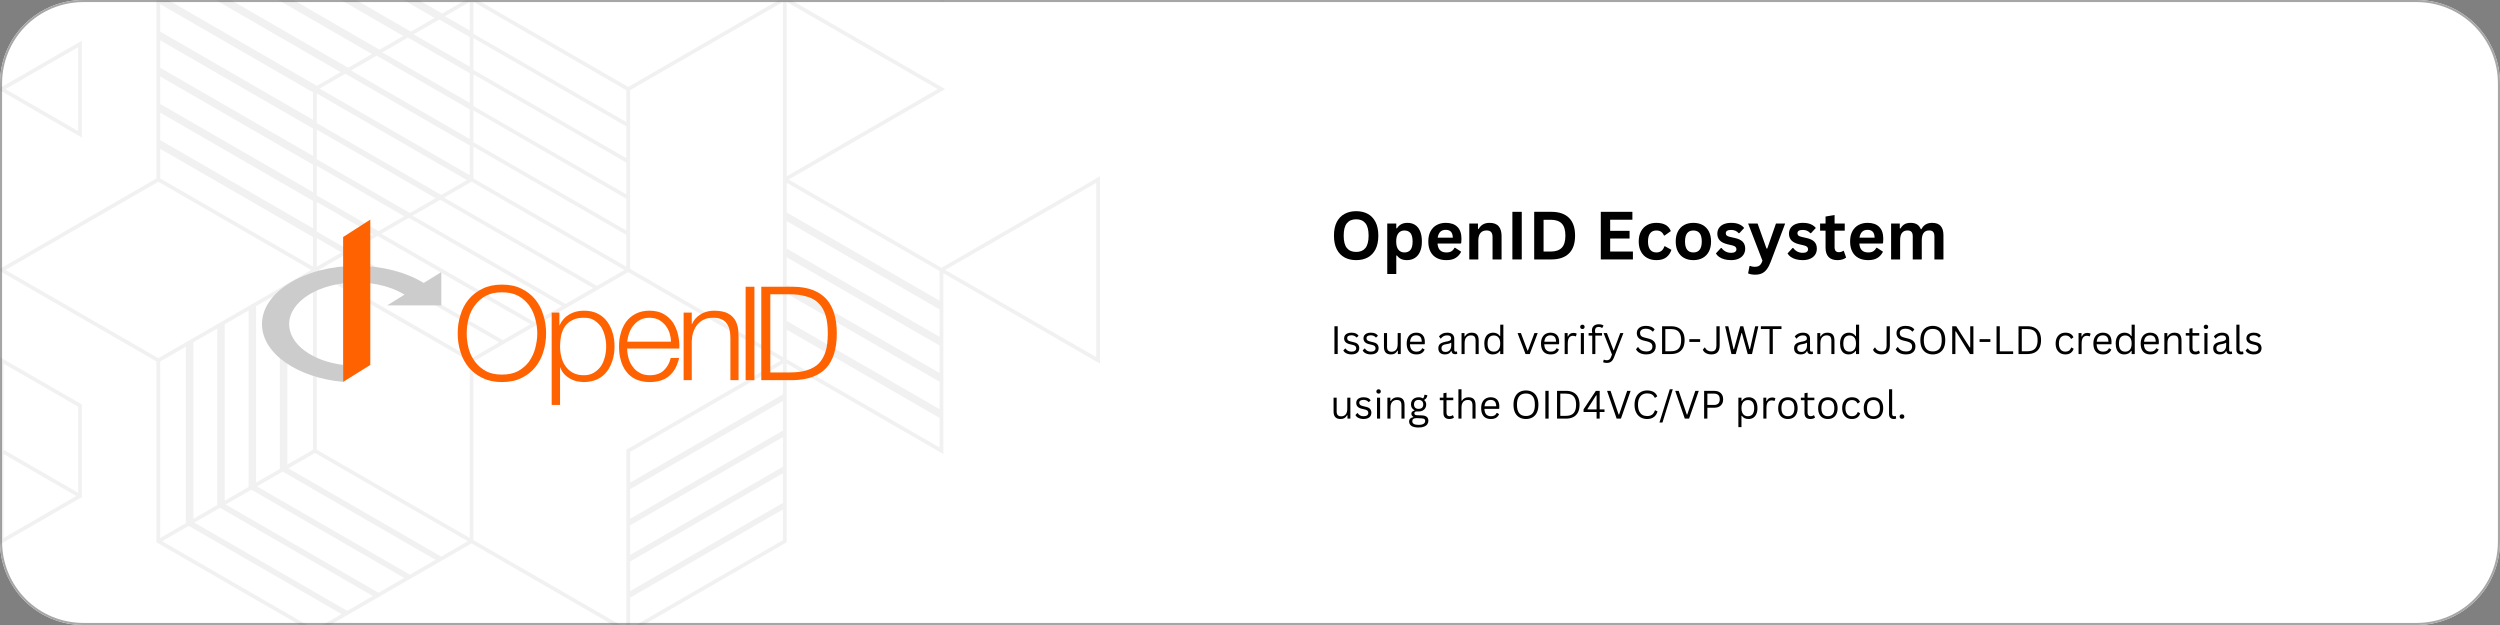 <svg xmlns="http://www.w3.org/2000/svg" xmlns:xlink="http://www.w3.org/1999/xlink" width="1200" zoomAndPan="magnify" viewBox="0 0 900 225" height="300" preserveAspectRatio="xMidYMid meet" version="1.0"><rect x="0" y="0" width="900" height="225" fill="#808080" stroke="none"/><defs><filter x="0%" y="0%" width="100%" height="100%" id="303f6c9c8b"><feColorMatrix values="0 0 0 0 1 0 0 0 0 1 0 0 0 0 1 0 0 0 1 0" color-interpolation-filters="sRGB"/></filter><g/><clipPath id="3fe30106ed"><path d="M 30 0 L 870 0 C 877.957 0 885.586 3.16 891.215 8.785 C 896.84 14.414 900 22.043 900 30 L 900 195 C 900 202.957 896.84 210.586 891.215 216.215 C 885.586 221.84 877.957 225 870 225 L 30 225 C 22.043 225 14.414 221.84 8.785 216.215 C 3.16 210.586 0 202.957 0 195 L 0 30 C 0 22.043 3.16 14.414 8.785 8.785 C 14.414 3.16 22.043 0 30 0 Z M 30 0 " clip-rule="nonzero"/></clipPath><mask id="c2991141ed"><g filter="url(#303f6c9c8b)"><rect x="-90" width="1080" fill="#000000" y="-22.5" height="270" fill-opacity="0.07"/></g></mask><clipPath id="a7b422f6d8"><path d="M 0 0 L 396 0 L 396 225 L 0 225 Z M 0 0 " clip-rule="nonzero"/></clipPath><clipPath id="2a8f682c1b"><rect x="0" width="396" y="0" height="225"/></clipPath><clipPath id="b642d8fa76"><path d="M 94.281 95 L 159 95 L 159 138 L 94.281 138 Z M 94.281 95 " clip-rule="nonzero"/></clipPath><clipPath id="bfcde762f7"><path d="M 123 79.047 L 134 79.047 L 134 138 L 123 138 Z M 123 79.047 " clip-rule="nonzero"/></clipPath><clipPath id="d674dd73a1"><path d="M 198 111 L 222 111 L 222 145.797 L 198 145.797 Z M 198 111 " clip-rule="nonzero"/></clipPath><clipPath id="02babd123d"><path d="M 274 103 L 301.281 103 L 301.281 137 L 274 137 Z M 274 103 " clip-rule="nonzero"/></clipPath></defs><g clip-path="url(#3fe30106ed)"><rect x="-90" width="1080" fill="#ffffff" y="-22.5" height="270" fill-opacity="1"/><path stroke-linecap="butt" transform="matrix(0.75, 0, 0, 0.75, 0, 0)" fill="none" stroke-linejoin="miter" d="M 40 -0 L 1160 -0 C 1170.609 -0 1180.781 4.214 1188.287 11.714 C 1195.787 19.219 1200 29.391 1200 40 L 1200 260 C 1200 270.609 1195.787 280.781 1188.287 288.286 C 1180.781 295.786 1170.609 300 1160 300 L 40 300 C 29.391 300 19.219 295.786 11.714 288.286 C 4.214 280.781 0 270.609 0 260 L 0 40 C 0 29.391 4.214 19.219 11.714 11.714 C 19.219 4.214 29.391 -0 40 -0 Z M 40 -0 " stroke="#a6a6a6" stroke-width="2" stroke-opacity="1" stroke-miterlimit="4"/></g><g mask="url(#c2991141ed)"><g transform="matrix(1, 0, 0, 1, 0, -0)"><g clip-path="url(#2a8f682c1b)"><g clip-path="url(#a7b422f6d8)"><path fill="#333333" d="M 337.562 32.082 L 283.223 0.711 L 283.223 63.453 Z M 338.242 150.453 L 283.227 118.688 L 283.227 129.344 L 338.242 161.105 Z M 283.227 115.535 L 338.242 147.297 L 338.242 137.43 L 283.227 105.668 Z M 338.242 124.41 L 283.227 92.648 L 283.227 102.52 L 338.242 134.277 Z M 338.242 111.391 L 283.227 79.629 L 283.227 89.496 L 338.242 121.258 Z M 338.242 97.578 C 319.902 87.008 301.562 76.402 283.227 65.816 L 283.227 76.477 L 338.242 108.238 Z M 310.734 -50.082 C 320.367 -44.535 329.992 -38.977 339.613 -33.414 L 339.613 0.711 L 281.18 -33.02 Z M 310.734 -17.531 L 337.566 -33.02 L 310.734 -48.508 L 283.906 -33.02 Z M 338.242 -31.84 L 312.098 -16.746 L 338.242 -1.652 Z M 112.699 59.309 L 57.684 27.547 L 57.684 37.414 L 112.699 69.176 Z M 112.699 46.289 L 57.684 14.527 L 57.684 24.395 L 112.699 56.156 Z M 112.699 33.266 L 57.684 1.504 L 57.684 11.375 L 112.699 43.137 Z M 122.613 25.969 L 67.59 -5.797 L 59.043 -0.863 L 114.066 30.902 Z M 133.891 19.457 L 78.867 -12.309 L 70.324 -7.375 L 125.344 24.391 Z M 168.406 -0.469 L 113.383 -32.23 L 104.156 -26.906 L 159.176 4.859 Z M 114.066 70.359 L 136.277 83.184 L 145.508 77.852 L 114.066 59.703 Z M 122.953 90.875 L 114.066 85.742 L 114.066 96.004 Z M 114.066 83.379 L 125 89.691 L 134.23 84.363 L 114.066 72.723 Z M 225.469 84.559 L 170.453 52.797 L 170.453 64.242 L 225.469 96.004 Z M 225.469 71.539 L 170.453 39.777 L 170.453 51.223 L 225.469 82.984 Z M 225.469 58.52 L 170.453 26.758 L 170.453 38.203 L 225.469 69.965 Z M 137.289 84.16 L 192.324 115.93 L 202.234 110.211 L 147.199 78.438 Z M 179.68 123.23 L 124.652 91.461 L 114.746 97.184 L 169.773 128.949 Z M 126.02 90.672 L 181.047 122.441 L 190.957 116.719 L 135.926 84.945 Z M 112.699 85.348 L 57.684 53.586 L 57.684 64.242 L 112.699 96.004 Z M 57.684 50.434 L 112.699 82.195 L 112.699 72.328 L 57.684 40.566 Z M 145.168 12.949 L 90.145 -18.816 L 81.598 -13.883 L 136.621 17.879 Z M 92.875 -20.395 L 147.895 11.371 L 156.449 6.438 L 101.426 -25.328 Z M 156.785 71.344 L 114.066 46.684 L 114.066 57.34 L 147.555 76.672 Z M 114.066 44.32 L 158.832 70.16 L 168.062 64.832 L 114.066 33.66 Z M 169.086 26.363 L 146.871 13.535 L 137.641 18.863 L 169.086 37.02 Z M 160.191 5.848 L 169.086 10.98 L 169.086 0.715 Z M 169.086 13.34 L 158.148 7.027 L 148.918 12.355 L 169.086 23.996 Z M 126.363 25.375 L 169.086 50.039 L 169.086 39.383 L 135.594 20.047 Z M 169.086 52.398 L 124.32 26.555 L 115.09 31.887 L 169.086 63.059 Z M 213.512 103.699 L 158.48 71.93 L 148.562 77.648 L 203.598 109.422 Z M 159.844 71.141 L 214.875 102.91 L 224.793 97.188 L 169.77 65.422 Z M 225.469 45.5 L 170.453 13.738 L 170.453 25.18 L 225.469 56.941 Z M 170.453 12.16 L 225.469 43.926 L 225.469 32.473 L 170.453 0.711 Z M 171.133 -0.469 L 226.156 31.297 L 281.18 -0.469 L 226.156 -32.23 Z M 29.488 145.617 C 29.488 156.73 29.473 167.844 29.488 178.957 L -0.066 196.02 C -0.078 173.531 -0.066 151.047 -0.066 128.559 Z M 27.445 178.562 L 1.297 163.469 L 1.297 193.656 Z M 1.297 161.895 L 28.129 177.387 L 28.125 146.402 L 1.293 130.918 Z M 29.488 14.625 L 29.488 49.543 L -0.75 32.082 Z M 28.121 16.988 L 1.977 32.082 L 28.121 47.176 Z M 169.77 -66.359 C 179.629 -60.68 189.477 -54.984 199.328 -49.293 C 189.473 -43.605 179.617 -37.93 169.77 -32.23 C 159.926 -37.93 150.066 -43.605 140.215 -49.293 Z M 169.77 -64.781 L 142.941 -49.293 L 169.77 -33.805 L 196.598 -49.293 Z M 169.086 130.133 L 114.066 98.367 L 114.066 161.895 L 169.086 193.656 Z M 225.477 226.211 L 225.477 161.895 L 281.18 129.734 L 226.152 97.973 C 207.57 108.664 189.027 119.426 170.453 130.129 L 170.453 194.449 Z M 226.84 176.102 L 226.84 186.758 L 281.855 154.992 L 281.855 144.34 Z M 281.855 130.918 L 226.84 162.684 L 226.84 173.738 L 281.855 141.973 Z M 226.84 199.777 L 281.855 168.016 L 281.855 157.359 L 226.84 189.121 Z M 226.84 212.797 L 281.855 181.035 L 281.855 170.379 L 226.84 202.141 Z M 281.855 183.398 L 226.836 215.164 L 226.836 226.211 L 281.855 194.449 Z M 103.469 103.695 L 103.473 167.223 L 112.707 161.895 L 112.703 98.367 Z M 92.191 110.207 L 92.191 173.738 L 100.746 168.797 L 100.742 105.27 Z M 80.914 116.719 L 80.914 180.246 L 89.469 175.309 L 89.465 111.781 Z M 69.637 123.227 L 69.637 186.758 L 78.188 181.82 L 78.188 118.293 Z M 57.684 193.656 L 66.914 188.332 L 66.91 124.801 L 57.684 130.129 Z M 122.957 221.078 L 67.938 189.316 L 58.363 194.84 L 113.387 226.605 Z M 69.984 188.133 L 125.004 219.898 L 134.23 214.57 L 79.211 182.805 Z M 103.816 168.602 L 158.836 200.363 L 168.406 194.84 L 113.387 163.074 Z M 145.508 208.059 L 90.488 176.293 L 81.258 181.625 L 136.277 213.387 Z M 92.535 175.113 L 147.555 206.875 L 156.789 201.547 L 101.77 169.785 Z M 83.828 243.664 L 57.684 228.574 L 57.684 258.762 Z M 86.559 243.668 L 56.316 261.125 L 56.316 226.211 Z M 281.18 259.941 L 226.836 228.57 L 226.84 291.312 Z M 124.66 298.219 L 179.684 266.449 L 169.77 260.73 L 114.746 292.492 Z M 158.492 317.746 L 213.52 285.984 L 203.605 280.262 L 148.582 312.027 Z M 214.883 286.77 L 159.859 318.535 L 169.773 324.258 L 224.797 292.492 Z M 135.941 304.73 L 190.965 272.965 L 181.047 267.238 L 126.027 299.004 Z M 192.328 273.75 L 137.305 305.516 L 147.219 311.238 L 202.242 279.473 Z M 281.859 0.711 L 226.84 32.473 L 226.84 96.793 L 281.855 128.555 C 281.855 85.938 281.859 43.328 281.859 0.711 Z M 227.52 227.395 L 283.906 259.941 C 245.867 281.914 207.828 303.891 169.773 325.832 C 150.52 314.73 131.273 303.613 112.023 292.492 C 131.27 281.375 150.531 270.285 169.77 259.156 L 225.477 291.312 C 225.477 270.137 225.488 248.961 225.477 227.785 C 206.898 217.086 188.332 206.355 169.77 195.625 L 113.387 228.18 C 94.344 217.234 75.332 206.223 56.312 195.23 L 56.312 130.125 L -0.746 97.184 L 56.312 64.242 L 56.312 -0.859 C 75.336 -11.844 94.344 -22.855 113.387 -33.805 L 169.773 -1.258 L 226.152 -33.805 C 264.23 -11.895 302.246 10.121 340.289 32.082 L 283.906 64.637 L 338.926 96.398 L 395.996 63.457 C 395.996 85.945 396.008 108.43 395.992 130.918 C 377.199 120.07 358.41 109.211 339.613 98.367 L 339.613 163.473 C 320.816 152.621 302.016 141.781 283.223 130.918 L 283.223 195.23 C 264.664 205.961 246.102 216.691 227.52 227.395 Z M 112.023 97.184 L 57 65.422 L 1.977 97.184 L 57 128.949 C 75.34 118.363 93.684 107.773 112.023 97.184 Z M 394.633 65.812 L 340.289 97.184 L 394.633 128.555 L 394.633 65.812 " fill-opacity="1" fill-rule="nonzero"/></g></g></g></g><g clip-path="url(#b642d8fa76)"><path fill="#cccccc" d="M 152.516 101.867 C 146.379 98.062 137.816 95.703 128.449 95.703 C 109.586 95.703 94.312 105.098 94.312 116.676 C 94.312 127.281 107.043 135.984 123.527 137.48 L 123.527 131.375 C 112.422 129.992 104.09 123.938 104.09 116.676 C 104.09 108.438 114.965 101.695 128.449 101.695 C 135.156 101.695 141.23 103.367 145.629 106.074 L 139.379 109.938 L 158.875 109.938 L 158.875 97.949 Z M 152.516 101.867 " fill-opacity="1" fill-rule="nonzero"/></g><g clip-path="url(#bfcde762f7)"><path fill="#ff6200" d="M 123.527 85.328 L 123.527 137.48 L 133.305 131.375 L 133.305 79.047 Z M 123.527 85.328 " fill-opacity="1" fill-rule="nonzero"/></g><path fill="#ff6200" d="M 165.777 113.387 C 166.395 111.23 167.398 109.387 168.715 107.77 C 170.102 106.152 171.727 104.848 173.73 103.926 C 175.742 102.926 178.059 102.461 180.684 102.461 C 183.387 102.461 185.703 102.926 187.715 103.926 C 189.645 104.848 191.344 106.152 192.656 107.77 C 193.965 109.387 194.973 111.23 195.59 113.387 C 196.285 115.465 196.594 117.695 196.594 120.004 C 196.594 122.309 196.285 124.543 195.59 126.695 C 194.973 128.777 193.965 130.621 192.656 132.238 C 191.344 133.855 189.645 135.16 187.715 136.082 C 185.703 137.082 183.387 137.547 180.684 137.547 C 178.059 137.547 175.742 137.082 173.73 136.082 C 171.727 135.16 170.102 133.855 168.715 132.238 C 167.398 130.621 166.395 128.777 165.777 126.695 C 165.082 124.543 164.773 122.309 164.773 120.004 C 164.773 117.695 165.082 115.465 165.777 113.387 Z M 168.715 125.465 C 169.172 127.234 169.949 128.777 171.031 130.234 C 172.031 131.621 173.348 132.699 174.965 133.621 C 176.59 134.469 178.441 134.852 180.684 134.852 C 182.922 134.852 184.855 134.469 186.477 133.621 C 188.098 132.699 189.332 131.621 190.414 130.234 C 191.418 128.777 192.191 127.234 192.656 125.465 C 193.117 123.699 193.426 121.852 193.426 120.004 C 193.426 118.156 193.117 116.387 192.656 114.617 C 192.191 112.848 191.418 111.23 190.414 109.848 C 189.332 108.461 188.098 107.309 186.477 106.465 C 184.855 105.613 182.922 105.234 180.684 105.234 C 178.441 105.234 176.59 105.613 174.965 106.465 C 173.348 107.309 172.031 108.461 171.031 109.848 C 169.949 111.23 169.172 112.848 168.715 114.617 C 168.25 116.387 168.016 118.156 168.016 120.004 C 168.016 121.852 168.25 123.699 168.715 125.465 Z M 168.715 125.465 " fill-opacity="1" fill-rule="evenodd"/><g clip-path="url(#d674dd73a1)"><path fill="#ff6200" d="M 201.383 112.543 L 201.383 117.16 L 201.457 117.16 C 202.156 115.465 203.316 114.156 204.859 113.234 C 206.402 112.309 208.18 111.848 210.188 111.848 C 212.043 111.848 213.66 112.156 215.055 112.848 C 216.441 113.539 217.602 114.465 218.531 115.695 C 219.379 116.848 220.074 118.234 220.535 119.773 C 221 121.312 221.234 123.008 221.234 124.699 C 221.234 126.469 221 128.086 220.535 129.621 C 220.074 131.16 219.379 132.543 218.531 133.699 C 217.602 134.93 216.441 135.852 215.055 136.543 C 213.66 137.16 212.043 137.547 210.188 137.547 C 209.262 137.547 208.41 137.395 207.484 137.238 C 206.633 137.008 205.785 136.621 205.09 136.238 C 204.316 135.777 203.621 135.238 203.004 134.547 C 202.465 133.93 202 133.16 201.691 132.238 L 201.617 132.238 L 201.617 145.777 L 198.602 145.777 L 198.602 112.543 Z M 217.758 121.004 C 217.449 119.695 216.984 118.617 216.367 117.617 C 215.672 116.695 214.824 115.848 213.82 115.234 C 212.812 114.617 211.656 114.391 210.191 114.391 C 208.566 114.391 207.176 114.617 206.098 115.234 C 204.938 115.773 204.086 116.539 203.391 117.465 C 202.773 118.391 202.309 119.543 202 120.773 C 201.77 122.004 201.617 123.312 201.617 124.699 C 201.617 126.004 201.77 127.234 202.082 128.465 C 202.387 129.695 202.852 130.852 203.547 131.777 C 204.238 132.777 205.09 133.547 206.172 134.16 C 207.254 134.777 208.645 135.086 210.191 135.086 C 211.656 135.086 212.812 134.777 213.82 134.16 C 214.824 133.547 215.672 132.777 216.367 131.777 C 216.984 130.852 217.449 129.695 217.758 128.465 C 218.066 127.234 218.223 126.004 218.223 124.699 C 218.223 123.465 218.066 122.234 217.758 121.004 Z M 217.758 121.004 " fill-opacity="1" fill-rule="evenodd"/></g><path fill="#ff6200" d="M 226.25 128.852 C 226.562 130.008 227.027 131.008 227.723 131.93 C 228.34 132.852 229.188 133.621 230.191 134.16 C 231.195 134.777 232.434 135.086 233.82 135.086 C 235.984 135.086 237.684 134.547 238.918 133.391 C 240.152 132.238 241.008 130.773 241.469 128.852 L 244.48 128.852 C 243.863 131.621 242.707 133.773 241.008 135.238 C 239.305 136.777 236.91 137.547 233.82 137.547 C 231.891 137.547 230.27 137.16 228.879 136.543 C 227.41 135.852 226.328 134.93 225.402 133.699 C 224.551 132.543 223.859 131.16 223.469 129.621 C 223.012 128.086 222.852 126.469 222.852 124.699 C 222.852 123.082 223.012 121.543 223.469 120.004 C 223.859 118.465 224.551 117.078 225.402 115.848 C 226.328 114.617 227.41 113.695 228.879 112.926 C 230.27 112.234 231.891 111.848 233.82 111.848 C 235.754 111.848 237.453 112.234 238.844 113 C 240.234 113.773 241.395 114.852 242.242 116.082 C 243.09 117.391 243.711 118.852 244.094 120.465 C 244.48 122.082 244.637 123.773 244.559 125.465 L 225.789 125.465 C 225.789 126.543 225.945 127.699 226.25 128.852 Z M 241.008 119.773 C 240.617 118.695 240.078 117.773 239.461 117.004 C 238.766 116.234 237.996 115.543 237.066 115.082 C 236.062 114.617 235.059 114.391 233.82 114.391 C 232.586 114.391 231.504 114.621 230.578 115.082 C 229.652 115.543 228.805 116.234 228.184 117.004 C 227.488 117.773 226.949 118.695 226.562 119.773 C 226.176 120.773 225.945 121.852 225.789 123.004 L 241.547 123.004 C 241.547 121.852 241.312 120.773 241.008 119.773 Z M 241.008 119.773 " fill-opacity="1" fill-rule="evenodd"/><path fill="#ff6200" d="M 249.039 112.543 L 249.039 116.695 L 249.117 116.695 C 249.734 115.234 250.738 114.078 252.203 113.16 C 253.598 112.309 255.215 111.848 256.996 111.848 C 258.691 111.848 260.082 112.082 261.242 112.461 C 262.398 112.926 263.324 113.539 264.023 114.391 C 264.719 115.156 265.18 116.156 265.488 117.312 C 265.801 118.465 265.875 119.773 265.875 121.238 L 265.875 136.855 L 262.941 136.855 L 262.941 121.695 C 262.941 120.621 262.863 119.695 262.629 118.773 C 262.477 117.926 262.09 117.16 261.629 116.465 C 261.164 115.773 260.547 115.309 259.695 114.926 C 258.926 114.543 257.918 114.391 256.762 114.391 C 255.527 114.391 254.445 114.543 253.52 115.004 C 252.59 115.387 251.82 116.004 251.199 116.695 C 250.504 117.465 250.039 118.312 249.656 119.387 C 249.27 120.387 249.117 121.465 249.039 122.695 L 249.039 136.855 L 246.105 136.855 L 246.105 112.543 Z M 249.039 112.543 " fill-opacity="1" fill-rule="nonzero"/><path fill="#ff6200" d="M 271.59 103.23 L 271.59 136.855 L 268.422 136.855 L 268.422 103.23 Z M 271.59 103.23 " fill-opacity="1" fill-rule="nonzero"/><g clip-path="url(#02babd123d)"><path fill="#ff6200" d="M 285.723 103.23 C 290.898 103.305 294.762 104.77 297.387 107.539 C 299.938 110.312 301.25 114.465 301.25 120.004 C 301.25 125.621 299.938 129.773 297.387 132.543 C 294.762 135.312 290.898 136.703 285.723 136.855 L 274.062 136.855 L 274.062 103.23 Z M 284.18 134.082 C 286.574 134.082 288.66 133.855 290.434 133.316 C 292.133 132.777 293.605 132.004 294.762 130.852 C 295.844 129.695 296.691 128.238 297.234 126.469 C 297.773 124.699 298.004 122.543 298.004 120.004 C 298.004 117.543 297.773 115.387 297.234 113.617 C 296.691 111.77 295.844 110.312 294.762 109.234 C 293.605 108.078 292.133 107.23 290.434 106.77 C 288.66 106.234 286.574 105.926 284.18 105.926 L 277.309 105.926 L 277.309 134.082 Z M 284.18 134.082 " fill-opacity="1" fill-rule="evenodd"/></g><g fill="#000000" fill-opacity="1"><g transform="translate(478.884, 93.398)"><g><path d="M 9.344 0.25 C 7.77 0.25 6.383 -0.066 5.188 -0.703 C 3.988 -1.348 3.047 -2.328 2.359 -3.641 C 1.68 -4.961 1.344 -6.602 1.344 -8.562 C 1.344 -10.531 1.68 -12.172 2.359 -13.484 C 3.047 -14.797 3.988 -15.77 5.188 -16.406 C 6.383 -17.051 7.77 -17.375 9.344 -17.375 C 10.914 -17.375 12.297 -17.055 13.484 -16.422 C 14.68 -15.785 15.617 -14.805 16.297 -13.484 C 16.973 -12.172 17.312 -10.531 17.312 -8.562 C 17.312 -6.602 16.973 -4.961 16.297 -3.641 C 15.617 -2.328 14.68 -1.348 13.484 -0.703 C 12.297 -0.066 10.914 0.25 9.344 0.25 Z M 9.344 -2.703 C 10.789 -2.703 11.895 -3.164 12.656 -4.094 C 13.426 -5.031 13.812 -6.52 13.812 -8.562 C 13.812 -10.613 13.426 -12.109 12.656 -13.047 C 11.895 -13.984 10.789 -14.453 9.344 -14.453 C 7.883 -14.453 6.77 -13.984 6 -13.047 C 5.227 -12.109 4.844 -10.613 4.844 -8.562 C 4.844 -6.52 5.227 -5.031 6 -4.094 C 6.77 -3.164 7.883 -2.703 9.344 -2.703 Z M 9.344 -2.703 "/></g></g><g transform="translate(497.552, 93.398)"><g><path d="M 1.859 5.234 L 1.859 -12.922 L 5.109 -12.922 L 5.109 -11.234 L 5.359 -11.188 C 5.742 -11.844 6.254 -12.336 6.891 -12.672 C 7.535 -13.004 8.285 -13.172 9.141 -13.172 C 10.18 -13.172 11.086 -12.926 11.859 -12.438 C 12.641 -11.945 13.242 -11.195 13.672 -10.188 C 14.109 -9.188 14.328 -7.941 14.328 -6.453 C 14.328 -4.984 14.098 -3.75 13.641 -2.75 C 13.191 -1.75 12.562 -1 11.75 -0.5 C 10.938 0 10 0.25 8.938 0.25 C 8.125 0.25 7.426 0.113 6.844 -0.156 C 6.258 -0.426 5.766 -0.848 5.359 -1.422 L 5.109 -1.375 L 5.109 5.234 Z M 8.031 -2.516 C 9 -2.516 9.734 -2.828 10.234 -3.453 C 10.734 -4.086 10.984 -5.086 10.984 -6.453 C 10.984 -7.828 10.734 -8.832 10.234 -9.469 C 9.734 -10.102 9 -10.422 8.031 -10.422 C 7.125 -10.422 6.406 -10.094 5.875 -9.438 C 5.344 -8.781 5.078 -7.785 5.078 -6.453 C 5.078 -5.141 5.344 -4.156 5.875 -3.5 C 6.406 -2.844 7.125 -2.516 8.031 -2.516 Z M 8.031 -2.516 "/></g></g><g transform="translate(513.032, 93.398)"><g><path d="M 12.781 -5.734 L 4.469 -5.734 C 4.562 -4.609 4.879 -3.789 5.422 -3.281 C 5.973 -2.77 6.723 -2.516 7.672 -2.516 C 8.41 -2.516 9.008 -2.648 9.469 -2.922 C 9.926 -3.203 10.297 -3.625 10.578 -4.188 L 10.828 -4.188 L 12.984 -2.797 C 12.566 -1.891 11.93 -1.156 11.078 -0.594 C 10.223 -0.031 9.086 0.25 7.672 0.25 C 6.328 0.25 5.172 -0.004 4.203 -0.516 C 3.234 -1.023 2.484 -1.781 1.953 -2.781 C 1.422 -3.789 1.156 -5.016 1.156 -6.453 C 1.156 -7.922 1.43 -9.16 1.984 -10.172 C 2.547 -11.18 3.297 -11.93 4.234 -12.422 C 5.18 -12.922 6.25 -13.172 7.438 -13.172 C 9.258 -13.172 10.656 -12.688 11.625 -11.719 C 12.602 -10.75 13.094 -9.328 13.094 -7.453 C 13.094 -6.773 13.066 -6.25 13.016 -5.875 Z M 9.984 -7.828 C 9.953 -8.816 9.723 -9.535 9.297 -9.984 C 8.867 -10.43 8.25 -10.656 7.438 -10.656 C 5.789 -10.656 4.82 -9.711 4.531 -7.828 Z M 9.984 -7.828 "/></g></g><g transform="translate(527.083, 93.398)"><g><path d="M 1.859 0 L 1.859 -12.922 L 4.984 -12.922 L 4.984 -11.031 L 5.234 -10.969 C 6.035 -12.438 7.336 -13.172 9.141 -13.172 C 10.629 -13.172 11.723 -12.766 12.422 -11.953 C 13.129 -11.141 13.484 -9.957 13.484 -8.406 L 13.484 0 L 10.234 0 L 10.234 -8 C 10.234 -8.863 10.062 -9.484 9.719 -9.859 C 9.375 -10.242 8.82 -10.438 8.062 -10.438 C 7.133 -10.438 6.41 -10.133 5.891 -9.531 C 5.367 -8.926 5.109 -7.977 5.109 -6.688 L 5.109 0 Z M 1.859 0 "/></g></g><g transform="translate(542.224, 93.398)"><g><path d="M 5.609 0 L 2.234 0 L 2.234 -17.141 L 5.609 -17.141 Z M 5.609 0 "/></g></g><g transform="translate(550.075, 93.398)"><g><path d="M 8.391 -17.141 C 11.172 -17.141 13.289 -16.422 14.75 -14.984 C 16.219 -13.547 16.953 -11.406 16.953 -8.562 C 16.953 -5.738 16.219 -3.602 14.75 -2.156 C 13.289 -0.719 11.172 0 8.391 0 L 2.234 0 L 2.234 -17.141 Z M 8.188 -2.844 C 9.957 -2.844 11.281 -3.297 12.156 -4.203 C 13.031 -5.109 13.469 -6.562 13.469 -8.562 C 13.469 -10.57 13.031 -12.023 12.156 -12.922 C 11.281 -13.828 9.957 -14.281 8.188 -14.281 L 5.609 -14.281 L 5.609 -2.844 Z M 8.188 -2.844 "/></g></g><g transform="translate(568.392, 93.398)"><g/></g><g transform="translate(574.052, 93.398)"><g><path d="M 5.609 -7.531 L 5.609 -2.844 L 13.797 -2.844 L 13.797 0 L 2.234 0 L 2.234 -17.141 L 13.609 -17.141 L 13.609 -14.297 L 5.609 -14.297 L 5.609 -10.297 L 12.594 -10.297 L 12.594 -7.531 Z M 5.609 -7.531 "/></g></g><g transform="translate(588.782, 93.398)"><g><path d="M 7.531 0.25 C 6.281 0.25 5.176 -0.008 4.219 -0.531 C 3.258 -1.051 2.508 -1.816 1.969 -2.828 C 1.426 -3.836 1.156 -5.047 1.156 -6.453 C 1.156 -7.879 1.426 -9.094 1.969 -10.094 C 2.508 -11.102 3.254 -11.867 4.203 -12.391 C 5.16 -12.91 6.254 -13.172 7.484 -13.172 C 10.203 -13.172 11.945 -12.18 12.719 -10.203 L 10.484 -8.609 L 10.25 -8.609 C 9.977 -9.223 9.629 -9.676 9.203 -9.969 C 8.773 -10.27 8.203 -10.422 7.484 -10.422 C 6.547 -10.422 5.812 -10.094 5.281 -9.438 C 4.758 -8.789 4.5 -7.797 4.5 -6.453 C 4.5 -5.129 4.766 -4.141 5.297 -3.484 C 5.828 -2.836 6.57 -2.516 7.531 -2.516 C 8.238 -2.516 8.836 -2.703 9.328 -3.078 C 9.816 -3.453 10.164 -4 10.375 -4.719 L 10.625 -4.734 L 12.922 -3.469 C 12.598 -2.375 11.992 -1.477 11.109 -0.781 C 10.223 -0.094 9.031 0.25 7.531 0.25 Z M 7.531 0.25 "/></g></g><g transform="translate(602.106, 93.398)"><g><path d="M 7.516 0.25 C 6.242 0.25 5.129 -0.008 4.172 -0.531 C 3.223 -1.051 2.484 -1.812 1.953 -2.812 C 1.422 -3.82 1.156 -5.035 1.156 -6.453 C 1.156 -7.879 1.422 -9.094 1.953 -10.094 C 2.484 -11.102 3.223 -11.867 4.172 -12.391 C 5.129 -12.91 6.242 -13.172 7.516 -13.172 C 8.773 -13.172 9.883 -12.91 10.844 -12.391 C 11.801 -11.867 12.547 -11.102 13.078 -10.094 C 13.609 -9.094 13.875 -7.879 13.875 -6.453 C 13.875 -5.035 13.609 -3.82 13.078 -2.812 C 12.547 -1.812 11.801 -1.051 10.844 -0.531 C 9.883 -0.008 8.773 0.25 7.516 0.25 Z M 7.516 -2.516 C 9.523 -2.516 10.531 -3.828 10.531 -6.453 C 10.531 -7.828 10.27 -8.832 9.75 -9.469 C 9.238 -10.102 8.492 -10.422 7.516 -10.422 C 5.504 -10.422 4.5 -9.098 4.5 -6.453 C 4.5 -3.828 5.504 -2.516 7.516 -2.516 Z M 7.516 -2.516 "/></g></g><g transform="translate(617.13, 93.398)"><g><path d="M 6.047 0.25 C 5.16 0.25 4.348 0.145 3.609 -0.062 C 2.879 -0.27 2.254 -0.555 1.734 -0.922 C 1.223 -1.285 0.844 -1.703 0.594 -2.172 L 2.391 -4.109 L 2.641 -4.109 C 3.066 -3.535 3.57 -3.102 4.156 -2.812 C 4.75 -2.52 5.391 -2.375 6.078 -2.375 C 6.703 -2.375 7.176 -2.488 7.5 -2.719 C 7.82 -2.945 7.984 -3.27 7.984 -3.688 C 7.984 -4.02 7.867 -4.297 7.641 -4.516 C 7.41 -4.742 7.035 -4.922 6.516 -5.047 L 4.812 -5.453 C 3.531 -5.754 2.594 -6.219 2 -6.844 C 1.406 -7.477 1.109 -8.281 1.109 -9.25 C 1.109 -10.051 1.312 -10.75 1.719 -11.344 C 2.133 -11.938 2.711 -12.391 3.453 -12.703 C 4.203 -13.016 5.078 -13.172 6.078 -13.172 C 7.234 -13.172 8.191 -13.004 8.953 -12.672 C 9.723 -12.336 10.328 -11.891 10.766 -11.328 L 9.031 -9.453 L 8.797 -9.453 C 8.43 -9.859 8.023 -10.156 7.578 -10.344 C 7.129 -10.531 6.629 -10.625 6.078 -10.625 C 4.797 -10.625 4.156 -10.223 4.156 -9.422 C 4.156 -9.086 4.27 -8.812 4.5 -8.594 C 4.738 -8.383 5.16 -8.219 5.766 -8.094 L 7.359 -7.734 C 8.672 -7.453 9.629 -7 10.234 -6.375 C 10.836 -5.758 11.141 -4.926 11.141 -3.875 C 11.141 -3.062 10.938 -2.344 10.531 -1.719 C 10.125 -1.094 9.535 -0.609 8.766 -0.266 C 8.004 0.078 7.098 0.25 6.047 0.25 Z M 6.047 0.25 "/></g></g><g transform="translate(629.048, 93.398)"><g><path d="M 2.859 5.484 C 2.305 5.484 1.805 5.441 1.359 5.359 C 0.91 5.273 0.547 5.16 0.266 5.016 L 0.781 2.391 L 0.984 2.328 C 1.18 2.422 1.422 2.5 1.703 2.562 C 1.992 2.625 2.297 2.656 2.609 2.656 C 3.129 2.656 3.562 2.586 3.906 2.453 C 4.258 2.316 4.555 2.086 4.797 1.766 C 5.035 1.453 5.25 1.016 5.438 0.453 L 0.281 -12.922 L 3.688 -12.922 L 6.891 -3.938 L 7.172 -3.938 L 10.297 -12.922 L 13.609 -12.922 L 8.422 0.812 C 8.004 1.914 7.547 2.805 7.047 3.484 C 6.555 4.16 5.973 4.66 5.297 4.984 C 4.617 5.316 3.805 5.484 2.859 5.484 Z M 2.859 5.484 "/></g></g><g transform="translate(642.923, 93.398)"><g><path d="M 6.047 0.25 C 5.16 0.25 4.348 0.145 3.609 -0.062 C 2.879 -0.27 2.254 -0.555 1.734 -0.922 C 1.223 -1.285 0.844 -1.703 0.594 -2.172 L 2.391 -4.109 L 2.641 -4.109 C 3.066 -3.535 3.57 -3.102 4.156 -2.812 C 4.75 -2.52 5.391 -2.375 6.078 -2.375 C 6.703 -2.375 7.176 -2.488 7.5 -2.719 C 7.82 -2.945 7.984 -3.27 7.984 -3.688 C 7.984 -4.02 7.867 -4.297 7.641 -4.516 C 7.41 -4.742 7.035 -4.922 6.516 -5.047 L 4.812 -5.453 C 3.531 -5.754 2.594 -6.219 2 -6.844 C 1.406 -7.477 1.109 -8.281 1.109 -9.25 C 1.109 -10.051 1.312 -10.75 1.719 -11.344 C 2.133 -11.938 2.711 -12.391 3.453 -12.703 C 4.203 -13.016 5.078 -13.172 6.078 -13.172 C 7.234 -13.172 8.191 -13.004 8.953 -12.672 C 9.723 -12.336 10.328 -11.891 10.766 -11.328 L 9.031 -9.453 L 8.797 -9.453 C 8.43 -9.859 8.023 -10.156 7.578 -10.344 C 7.129 -10.531 6.629 -10.625 6.078 -10.625 C 4.797 -10.625 4.156 -10.223 4.156 -9.422 C 4.156 -9.086 4.27 -8.812 4.5 -8.594 C 4.738 -8.383 5.16 -8.219 5.766 -8.094 L 7.359 -7.734 C 8.672 -7.453 9.629 -7 10.234 -6.375 C 10.836 -5.758 11.141 -4.926 11.141 -3.875 C 11.141 -3.062 10.938 -2.344 10.531 -1.719 C 10.125 -1.094 9.535 -0.609 8.766 -0.266 C 8.004 0.078 7.098 0.25 6.047 0.25 Z M 6.047 0.25 "/></g></g><g transform="translate(654.841, 93.398)"><g><path d="M 8.922 -3.078 L 9.766 -0.688 C 9.41 -0.395 8.969 -0.164 8.438 0 C 7.906 0.164 7.305 0.25 6.641 0.25 C 5.234 0.25 4.164 -0.129 3.438 -0.891 C 2.719 -1.66 2.359 -2.77 2.359 -4.219 L 2.359 -10.359 L 0.391 -10.359 L 0.391 -12.938 L 2.359 -12.938 L 2.359 -15.453 L 5.609 -15.984 L 5.609 -12.938 L 9.266 -12.938 L 9.266 -10.359 L 5.609 -10.359 L 5.609 -4.453 C 5.609 -3.816 5.738 -3.348 6 -3.047 C 6.27 -2.754 6.656 -2.609 7.156 -2.609 C 7.738 -2.609 8.242 -2.766 8.672 -3.078 Z M 8.922 -3.078 "/></g></g><g transform="translate(664.884, 93.398)"><g><path d="M 12.781 -5.734 L 4.469 -5.734 C 4.562 -4.609 4.879 -3.789 5.422 -3.281 C 5.973 -2.77 6.723 -2.516 7.672 -2.516 C 8.41 -2.516 9.008 -2.648 9.469 -2.922 C 9.926 -3.203 10.297 -3.625 10.578 -4.188 L 10.828 -4.188 L 12.984 -2.797 C 12.566 -1.891 11.93 -1.156 11.078 -0.594 C 10.223 -0.031 9.086 0.25 7.672 0.25 C 6.328 0.25 5.172 -0.004 4.203 -0.516 C 3.234 -1.023 2.484 -1.781 1.953 -2.781 C 1.422 -3.789 1.156 -5.016 1.156 -6.453 C 1.156 -7.922 1.43 -9.16 1.984 -10.172 C 2.547 -11.18 3.297 -11.93 4.234 -12.422 C 5.18 -12.922 6.25 -13.172 7.438 -13.172 C 9.258 -13.172 10.656 -12.688 11.625 -11.719 C 12.602 -10.75 13.094 -9.328 13.094 -7.453 C 13.094 -6.773 13.066 -6.25 13.016 -5.875 Z M 9.984 -7.828 C 9.953 -8.816 9.723 -9.535 9.297 -9.984 C 8.867 -10.43 8.25 -10.656 7.438 -10.656 C 5.789 -10.656 4.82 -9.711 4.531 -7.828 Z M 9.984 -7.828 "/></g></g><g transform="translate(678.934, 93.398)"><g><path d="M 1.859 0 L 1.859 -12.922 L 4.984 -12.922 L 4.984 -11.188 L 5.234 -11.141 C 5.648 -11.836 6.141 -12.348 6.703 -12.672 C 7.273 -13.004 8.004 -13.172 8.891 -13.172 C 9.859 -13.172 10.641 -12.977 11.234 -12.594 C 11.828 -12.207 12.266 -11.645 12.547 -10.906 L 12.781 -10.906 C 13.188 -11.676 13.703 -12.242 14.328 -12.609 C 14.953 -12.984 15.734 -13.172 16.672 -13.172 C 19.359 -13.172 20.703 -11.68 20.703 -8.703 L 20.703 0 L 17.453 0 L 17.453 -8.281 C 17.453 -9.039 17.301 -9.586 17 -9.922 C 16.707 -10.266 16.234 -10.438 15.578 -10.438 C 13.797 -10.438 12.906 -9.242 12.906 -6.859 L 12.906 0 L 9.656 0 L 9.656 -8.281 C 9.656 -9.039 9.504 -9.586 9.203 -9.922 C 8.898 -10.266 8.422 -10.438 7.766 -10.438 C 6.93 -10.438 6.281 -10.156 5.812 -9.594 C 5.344 -9.031 5.109 -8.141 5.109 -6.922 L 5.109 0 Z M 1.859 0 "/></g></g></g><g fill="#000000" fill-opacity="1"><g transform="translate(478.884, 127.452)"><g><path d="M 2.688 0 L 1.516 0 L 1.516 -10 L 2.688 -10 Z M 2.688 0 "/></g></g></g><g fill="#000000" fill-opacity="1"><g transform="translate(483.085, 127.452)"><g><path d="M 3.438 0.141 C 2.969 0.141 2.531 0.078 2.125 -0.047 C 1.719 -0.172 1.375 -0.344 1.094 -0.562 C 0.82 -0.781 0.629 -1.023 0.516 -1.297 L 1.172 -1.984 L 1.312 -1.984 C 1.562 -1.609 1.859 -1.328 2.203 -1.141 C 2.547 -0.953 2.957 -0.859 3.438 -0.859 C 3.988 -0.859 4.41 -0.961 4.703 -1.172 C 4.992 -1.391 5.141 -1.691 5.141 -2.078 C 5.141 -2.379 5.051 -2.625 4.875 -2.812 C 4.695 -3.008 4.414 -3.156 4.031 -3.25 L 2.75 -3.562 C 2.07 -3.727 1.578 -3.988 1.266 -4.344 C 0.953 -4.695 0.797 -5.141 0.797 -5.672 C 0.797 -6.078 0.898 -6.43 1.109 -6.734 C 1.316 -7.035 1.617 -7.27 2.016 -7.438 C 2.41 -7.602 2.879 -7.688 3.422 -7.688 C 4.117 -7.688 4.664 -7.586 5.062 -7.391 C 5.457 -7.203 5.77 -6.93 6 -6.578 L 5.359 -5.969 L 5.234 -5.969 C 4.992 -6.25 4.727 -6.445 4.438 -6.562 C 4.156 -6.688 3.816 -6.75 3.422 -6.75 C 2.93 -6.75 2.551 -6.66 2.281 -6.484 C 2.02 -6.305 1.891 -6.051 1.891 -5.719 C 1.891 -5.406 1.984 -5.156 2.172 -4.969 C 2.359 -4.789 2.68 -4.645 3.141 -4.531 L 4.391 -4.219 C 5.047 -4.07 5.52 -3.816 5.812 -3.453 C 6.102 -3.086 6.25 -2.633 6.25 -2.094 C 6.25 -1.656 6.145 -1.266 5.938 -0.922 C 5.727 -0.586 5.41 -0.328 4.984 -0.141 C 4.566 0.047 4.051 0.141 3.438 0.141 Z M 3.438 0.141 "/></g></g></g><g fill="#000000" fill-opacity="1"><g transform="translate(490.054, 127.452)"><g><path d="M 3.438 0.141 C 2.969 0.141 2.531 0.078 2.125 -0.047 C 1.719 -0.172 1.375 -0.344 1.094 -0.562 C 0.82 -0.781 0.629 -1.023 0.516 -1.297 L 1.172 -1.984 L 1.312 -1.984 C 1.562 -1.609 1.859 -1.328 2.203 -1.141 C 2.547 -0.953 2.957 -0.859 3.438 -0.859 C 3.988 -0.859 4.41 -0.961 4.703 -1.172 C 4.992 -1.391 5.141 -1.691 5.141 -2.078 C 5.141 -2.379 5.051 -2.625 4.875 -2.812 C 4.695 -3.008 4.414 -3.156 4.031 -3.25 L 2.75 -3.562 C 2.07 -3.727 1.578 -3.988 1.266 -4.344 C 0.953 -4.695 0.797 -5.141 0.797 -5.672 C 0.797 -6.078 0.898 -6.43 1.109 -6.734 C 1.316 -7.035 1.617 -7.27 2.016 -7.438 C 2.41 -7.602 2.879 -7.688 3.422 -7.688 C 4.117 -7.688 4.664 -7.586 5.062 -7.391 C 5.457 -7.203 5.77 -6.93 6 -6.578 L 5.359 -5.969 L 5.234 -5.969 C 4.992 -6.25 4.727 -6.445 4.438 -6.562 C 4.156 -6.688 3.816 -6.75 3.422 -6.75 C 2.93 -6.75 2.551 -6.66 2.281 -6.484 C 2.02 -6.305 1.891 -6.051 1.891 -5.719 C 1.891 -5.406 1.984 -5.156 2.172 -4.969 C 2.359 -4.789 2.68 -4.645 3.141 -4.531 L 4.391 -4.219 C 5.047 -4.07 5.52 -3.816 5.812 -3.453 C 6.102 -3.086 6.25 -2.633 6.25 -2.094 C 6.25 -1.656 6.145 -1.266 5.938 -0.922 C 5.727 -0.586 5.41 -0.328 4.984 -0.141 C 4.566 0.047 4.051 0.141 3.438 0.141 Z M 3.438 0.141 "/></g></g></g><g fill="#000000" fill-opacity="1"><g transform="translate(497.023, 127.452)"><g><path d="M 3.719 0.141 C 2.875 0.141 2.242 -0.082 1.828 -0.531 C 1.41 -0.977 1.203 -1.641 1.203 -2.516 L 1.203 -7.547 L 2.312 -7.547 L 2.312 -2.547 C 2.312 -1.398 2.848 -0.828 3.922 -0.828 C 4.609 -0.828 5.148 -1.051 5.547 -1.5 C 5.941 -1.945 6.141 -2.672 6.141 -3.672 L 6.141 -7.547 L 7.25 -7.547 L 7.25 0 L 6.203 0 L 6.203 -1.188 L 6.062 -1.219 C 5.801 -0.758 5.488 -0.414 5.125 -0.188 C 4.758 0.031 4.289 0.141 3.719 0.141 Z M 3.719 0.141 "/></g></g></g><g fill="#000000" fill-opacity="1"><g transform="translate(505.584, 127.452)"><g><path d="M 7.188 -3.516 L 2 -3.516 C 2.031 -2.598 2.25 -1.926 2.656 -1.5 C 3.07 -1.07 3.633 -0.859 4.344 -0.859 C 4.875 -0.859 5.301 -0.953 5.625 -1.141 C 5.957 -1.328 6.219 -1.629 6.406 -2.047 L 6.562 -2.047 L 7.281 -1.609 C 7.062 -1.066 6.711 -0.641 6.234 -0.328 C 5.754 -0.016 5.125 0.141 4.344 0.141 C 3.613 0.141 2.984 0 2.453 -0.281 C 1.93 -0.57 1.531 -1.008 1.25 -1.594 C 0.969 -2.176 0.828 -2.898 0.828 -3.766 C 0.828 -4.617 0.973 -5.336 1.266 -5.922 C 1.566 -6.516 1.977 -6.957 2.5 -7.25 C 3.02 -7.539 3.609 -7.688 4.266 -7.688 C 5.234 -7.688 5.988 -7.41 6.531 -6.859 C 7.07 -6.316 7.348 -5.508 7.359 -4.438 C 7.359 -4.02 7.348 -3.738 7.328 -3.594 Z M 6.25 -4.438 C 6.238 -5.238 6.062 -5.82 5.719 -6.188 C 5.383 -6.551 4.898 -6.734 4.266 -6.734 C 3.609 -6.734 3.094 -6.551 2.719 -6.188 C 2.344 -5.82 2.113 -5.238 2.031 -4.438 Z M 6.25 -4.438 "/></g></g></g><g fill="#000000" fill-opacity="1"><g transform="translate(513.618, 127.452)"><g/></g></g><g fill="#000000" fill-opacity="1"><g transform="translate(517.048, 127.452)"><g><path d="M 3.109 0.141 C 2.367 0.141 1.789 -0.051 1.375 -0.438 C 0.957 -0.82 0.75 -1.375 0.75 -2.094 C 0.75 -2.539 0.836 -2.914 1.016 -3.219 C 1.203 -3.531 1.488 -3.781 1.875 -3.969 C 2.27 -4.164 2.773 -4.32 3.391 -4.438 C 3.941 -4.52 4.359 -4.617 4.641 -4.734 C 4.93 -4.848 5.125 -4.973 5.219 -5.109 C 5.312 -5.254 5.359 -5.438 5.359 -5.656 C 5.359 -6 5.238 -6.258 5 -6.438 C 4.77 -6.625 4.398 -6.719 3.891 -6.719 C 3.398 -6.719 2.977 -6.617 2.625 -6.422 C 2.281 -6.234 1.961 -5.953 1.672 -5.578 L 1.531 -5.578 L 0.984 -6.359 C 1.305 -6.766 1.711 -7.086 2.203 -7.328 C 2.691 -7.566 3.254 -7.688 3.891 -7.688 C 4.773 -7.688 5.426 -7.488 5.844 -7.094 C 6.27 -6.707 6.484 -6.172 6.484 -5.484 L 6.484 -1.484 C 6.484 -1.066 6.66 -0.859 7.016 -0.859 C 7.129 -0.859 7.242 -0.879 7.359 -0.922 L 7.453 -0.891 L 7.578 -0.109 C 7.492 -0.055 7.383 -0.016 7.25 0.016 C 7.125 0.047 6.988 0.062 6.844 0.062 C 6.426 0.062 6.109 -0.031 5.891 -0.219 C 5.68 -0.406 5.551 -0.676 5.5 -1.031 L 5.359 -1.047 C 5.141 -0.641 4.848 -0.336 4.484 -0.141 C 4.117 0.047 3.66 0.141 3.109 0.141 Z M 3.359 -0.75 C 3.773 -0.75 4.133 -0.844 4.438 -1.031 C 4.75 -1.227 4.988 -1.5 5.156 -1.844 C 5.32 -2.195 5.406 -2.602 5.406 -3.062 L 5.406 -4.031 L 5.266 -4.047 C 5.098 -3.93 4.895 -3.832 4.656 -3.75 C 4.414 -3.676 4.078 -3.609 3.641 -3.547 C 3.203 -3.484 2.852 -3.391 2.594 -3.266 C 2.344 -3.141 2.16 -2.984 2.047 -2.797 C 1.941 -2.609 1.891 -2.375 1.891 -2.094 C 1.891 -1.656 2.02 -1.32 2.281 -1.094 C 2.539 -0.863 2.898 -0.75 3.359 -0.75 Z M 3.359 -0.75 "/></g></g></g><g fill="#000000" fill-opacity="1"><g transform="translate(524.843, 127.452)"><g><path d="M 1.312 0 L 1.312 -7.547 L 2.375 -7.547 L 2.375 -6.359 L 2.516 -6.328 C 2.766 -6.766 3.082 -7.098 3.469 -7.328 C 3.863 -7.566 4.344 -7.688 4.906 -7.688 C 5.812 -7.688 6.469 -7.453 6.875 -6.984 C 7.281 -6.523 7.484 -5.816 7.484 -4.859 L 7.484 0 L 6.375 0 L 6.375 -4.828 C 6.375 -5.285 6.312 -5.648 6.188 -5.922 C 6.07 -6.203 5.895 -6.406 5.656 -6.531 C 5.414 -6.656 5.098 -6.719 4.703 -6.719 C 4.016 -6.719 3.461 -6.488 3.047 -6.031 C 2.629 -5.582 2.422 -4.863 2.422 -3.875 L 2.422 0 Z M 1.312 0 "/></g></g></g><g fill="#000000" fill-opacity="1"><g transform="translate(533.52, 127.452)"><g><path d="M 3.906 0.141 C 3.301 0.141 2.766 0 2.297 -0.281 C 1.836 -0.57 1.477 -1.008 1.219 -1.594 C 0.957 -2.176 0.828 -2.898 0.828 -3.766 C 0.828 -4.629 0.961 -5.352 1.234 -5.938 C 1.504 -6.52 1.879 -6.957 2.359 -7.25 C 2.848 -7.539 3.41 -7.688 4.047 -7.688 C 4.547 -7.688 4.992 -7.586 5.391 -7.391 C 5.797 -7.203 6.141 -6.895 6.422 -6.469 L 6.562 -6.5 L 6.562 -10.562 L 7.688 -10.562 L 7.688 0 L 6.562 0 L 6.562 -1.094 L 6.422 -1.125 C 6.18 -0.75 5.848 -0.441 5.422 -0.203 C 5.004 0.023 4.5 0.141 3.906 0.141 Z M 4.266 -0.859 C 4.961 -0.859 5.52 -1.098 5.938 -1.578 C 6.352 -2.055 6.562 -2.785 6.562 -3.766 C 6.562 -4.754 6.352 -5.488 5.938 -5.969 C 5.52 -6.445 4.961 -6.688 4.266 -6.688 C 3.535 -6.688 2.973 -6.453 2.578 -5.984 C 2.191 -5.516 2 -4.773 2 -3.766 C 2 -1.828 2.754 -0.859 4.266 -0.859 Z M 4.266 -0.859 "/></g></g></g><g fill="#000000" fill-opacity="1"><g transform="translate(542.518, 127.452)"><g/></g></g><g fill="#000000" fill-opacity="1"><g transform="translate(545.948, 127.452)"><g><path d="M 4.766 0 L 3.234 0 L 0.375 -7.547 L 1.578 -7.547 L 3.938 -1.266 L 4.109 -1.266 L 6.453 -7.547 L 7.625 -7.547 Z M 4.766 0 "/></g></g></g><g fill="#000000" fill-opacity="1"><g transform="translate(553.935, 127.452)"><g><path d="M 7.188 -3.516 L 2 -3.516 C 2.031 -2.598 2.25 -1.926 2.656 -1.5 C 3.07 -1.07 3.633 -0.859 4.344 -0.859 C 4.875 -0.859 5.301 -0.953 5.625 -1.141 C 5.957 -1.328 6.219 -1.629 6.406 -2.047 L 6.562 -2.047 L 7.281 -1.609 C 7.062 -1.066 6.711 -0.641 6.234 -0.328 C 5.754 -0.016 5.125 0.141 4.344 0.141 C 3.613 0.141 2.984 0 2.453 -0.281 C 1.93 -0.57 1.531 -1.008 1.25 -1.594 C 0.969 -2.176 0.828 -2.898 0.828 -3.766 C 0.828 -4.617 0.973 -5.336 1.266 -5.922 C 1.566 -6.516 1.977 -6.957 2.5 -7.25 C 3.02 -7.539 3.609 -7.688 4.266 -7.688 C 5.234 -7.688 5.988 -7.41 6.531 -6.859 C 7.07 -6.316 7.348 -5.508 7.359 -4.438 C 7.359 -4.02 7.348 -3.738 7.328 -3.594 Z M 6.25 -4.438 C 6.238 -5.238 6.062 -5.82 5.719 -6.188 C 5.383 -6.551 4.898 -6.734 4.266 -6.734 C 3.609 -6.734 3.094 -6.551 2.719 -6.188 C 2.344 -5.82 2.113 -5.238 2.031 -4.438 Z M 6.25 -4.438 "/></g></g></g><g fill="#000000" fill-opacity="1"><g transform="translate(561.969, 127.452)"><g><path d="M 1.312 0 L 1.312 -7.547 L 2.375 -7.547 L 2.375 -6.359 L 2.516 -6.328 C 2.867 -7.18 3.531 -7.609 4.5 -7.609 C 5.008 -7.609 5.395 -7.516 5.656 -7.328 L 5.359 -6.391 L 5.234 -6.359 C 4.953 -6.492 4.641 -6.562 4.297 -6.562 C 3.691 -6.562 3.227 -6.336 2.906 -5.891 C 2.582 -5.441 2.422 -4.711 2.422 -3.703 L 2.422 0 Z M 1.312 0 "/></g></g></g><g fill="#000000" fill-opacity="1"><g transform="translate(567.79, 127.452)"><g><path d="M 1.875 -9 C 1.633 -9 1.441 -9.07 1.297 -9.219 C 1.148 -9.363 1.078 -9.551 1.078 -9.781 C 1.078 -10.008 1.148 -10.195 1.297 -10.344 C 1.441 -10.488 1.633 -10.562 1.875 -10.562 C 2.113 -10.562 2.305 -10.488 2.453 -10.344 C 2.598 -10.195 2.672 -10.008 2.672 -9.781 C 2.672 -9.551 2.598 -9.363 2.453 -9.219 C 2.305 -9.07 2.113 -9 1.875 -9 Z M 1.312 0 L 1.312 -7.547 L 2.422 -7.547 L 2.422 0 Z M 1.312 0 "/></g></g></g><g fill="#000000" fill-opacity="1"><g transform="translate(571.527, 127.452)"><g><path d="M 1.688 0 L 1.688 -6.625 L 0.375 -6.625 L 0.375 -7.547 L 1.688 -7.547 C 1.602 -7.879 1.562 -8.191 1.562 -8.484 C 1.562 -8.973 1.664 -9.383 1.875 -9.719 C 2.082 -10.051 2.367 -10.301 2.734 -10.469 C 3.098 -10.633 3.523 -10.719 4.016 -10.719 C 4.766 -10.719 5.344 -10.555 5.75 -10.234 L 5.312 -9.438 L 5.172 -9.406 C 4.867 -9.645 4.484 -9.766 4.016 -9.766 C 3.566 -9.766 3.227 -9.648 3 -9.422 C 2.781 -9.191 2.672 -8.867 2.672 -8.453 C 2.672 -8.191 2.711 -7.891 2.797 -7.547 L 5.203 -7.547 L 5.203 -6.625 L 2.797 -6.625 L 2.797 0 Z M 1.688 0 "/></g></g></g><g fill="#000000" fill-opacity="1"><g transform="translate(576.897, 127.452)"><g><path d="M 1.516 3.203 C 1.254 3.203 1.016 3.176 0.797 3.125 C 0.578 3.082 0.383 3.023 0.219 2.953 L 0.438 2.078 L 0.547 2.031 C 0.66 2.082 0.797 2.129 0.953 2.172 C 1.117 2.211 1.289 2.234 1.469 2.234 C 1.77 2.234 2.02 2.191 2.219 2.109 C 2.426 2.023 2.598 1.891 2.734 1.703 C 2.879 1.516 3.016 1.254 3.141 0.922 L 3.406 0.172 L 0.391 -7.547 L 1.594 -7.547 L 3.953 -1.391 L 4.094 -1.391 L 6.391 -7.547 L 7.531 -7.547 L 4.156 1.188 C 3.969 1.664 3.754 2.051 3.516 2.344 C 3.273 2.645 2.992 2.863 2.672 3 C 2.348 3.133 1.961 3.203 1.516 3.203 Z M 1.516 3.203 "/></g></g></g><g fill="#000000" fill-opacity="1"><g transform="translate(584.843, 127.452)"><g/></g></g><g fill="#000000" fill-opacity="1"><g transform="translate(588.273, 127.452)"><g><path d="M 4.375 0.141 C 3.738 0.141 3.172 0.055 2.672 -0.109 C 2.172 -0.285 1.754 -0.508 1.422 -0.781 C 1.098 -1.062 0.852 -1.367 0.688 -1.703 L 1.328 -2.484 L 1.5 -2.484 C 2.113 -1.441 3.07 -0.922 4.375 -0.922 C 5.125 -0.922 5.68 -1.078 6.047 -1.391 C 6.41 -1.703 6.594 -2.141 6.594 -2.703 C 6.594 -3.023 6.531 -3.301 6.406 -3.531 C 6.289 -3.758 6.094 -3.953 5.812 -4.109 C 5.539 -4.273 5.164 -4.422 4.688 -4.547 L 3.516 -4.828 C 2.641 -5.035 1.992 -5.367 1.578 -5.828 C 1.172 -6.285 0.969 -6.863 0.969 -7.562 C 0.969 -8.062 1.094 -8.504 1.344 -8.891 C 1.602 -9.285 1.977 -9.594 2.469 -9.812 C 2.969 -10.031 3.555 -10.141 4.234 -10.141 C 4.984 -10.141 5.617 -10.031 6.141 -9.812 C 6.66 -9.602 7.078 -9.285 7.391 -8.859 L 6.812 -8.094 L 6.641 -8.094 C 6.348 -8.445 6.004 -8.703 5.609 -8.859 C 5.223 -9.023 4.766 -9.109 4.234 -9.109 C 3.547 -9.109 3.023 -8.973 2.672 -8.703 C 2.316 -8.441 2.141 -8.07 2.141 -7.594 C 2.141 -7.145 2.27 -6.785 2.531 -6.516 C 2.789 -6.254 3.227 -6.051 3.844 -5.906 L 5.031 -5.609 C 6.008 -5.379 6.711 -5.031 7.141 -4.562 C 7.578 -4.094 7.797 -3.488 7.797 -2.75 C 7.797 -2.188 7.672 -1.688 7.422 -1.25 C 7.172 -0.82 6.785 -0.484 6.266 -0.234 C 5.754 0.016 5.125 0.141 4.375 0.141 Z M 4.375 0.141 "/></g></g></g><g fill="#000000" fill-opacity="1"><g transform="translate(596.833, 127.452)"><g><path d="M 4.75 -10 C 5.758 -10 6.625 -9.816 7.344 -9.453 C 8.07 -9.086 8.633 -8.531 9.031 -7.781 C 9.426 -7.039 9.625 -6.113 9.625 -5 C 9.625 -3.875 9.426 -2.941 9.031 -2.203 C 8.633 -1.461 8.07 -0.91 7.344 -0.547 C 6.625 -0.18 5.758 0 4.75 0 L 1.516 0 L 1.516 -10 Z M 4.625 -1 C 5.457 -1 6.145 -1.129 6.688 -1.391 C 7.238 -1.648 7.656 -2.07 7.938 -2.656 C 8.227 -3.25 8.375 -4.031 8.375 -5 C 8.375 -5.969 8.227 -6.742 7.938 -7.328 C 7.656 -7.922 7.238 -8.348 6.688 -8.609 C 6.145 -8.867 5.457 -9 4.625 -9 L 2.688 -9 L 2.688 -1 Z M 4.625 -1 "/></g></g></g><g fill="#000000" fill-opacity="1"><g transform="translate(607.451, 127.452)"><g><path d="M 4.594 -4.359 L 0.719 -4.359 L 0.719 -5.359 L 4.594 -5.359 Z M 4.594 -4.359 "/></g></g></g><g fill="#000000" fill-opacity="1"><g transform="translate(612.752, 127.452)"><g><path d="M 3.297 0.141 C 2.805 0.141 2.352 0.066 1.938 -0.078 C 1.52 -0.223 1.164 -0.422 0.875 -0.672 C 0.594 -0.93 0.391 -1.219 0.266 -1.531 L 0.875 -2.328 L 1.047 -2.328 C 1.242 -1.898 1.535 -1.562 1.922 -1.312 C 2.316 -1.062 2.773 -0.938 3.297 -0.938 C 3.723 -0.938 4.07 -1.004 4.344 -1.141 C 4.613 -1.285 4.816 -1.52 4.953 -1.844 C 5.086 -2.164 5.156 -2.598 5.156 -3.141 L 5.156 -10 L 6.328 -10 L 6.328 -3.125 C 6.328 -1.988 6.07 -1.16 5.562 -0.641 C 5.062 -0.117 4.305 0.141 3.297 0.141 Z M 3.297 0.141 "/></g></g></g><g fill="#000000" fill-opacity="1"><g transform="translate(620.493, 127.452)"><g><path d="M 4.375 0 L 2.828 0 L 0.547 -10 L 1.703 -10 L 3.578 -1.734 L 3.75 -1.734 L 6 -10 L 7.078 -10 L 9.328 -1.734 L 9.5 -1.734 L 11.375 -10 L 12.516 -10 L 10.234 0 L 8.688 0 L 6.594 -7.562 L 6.453 -7.562 Z M 4.375 0 "/></g></g></g><g fill="#000000" fill-opacity="1"><g transform="translate(633.536, 127.452)"><g><path d="M 7.797 -10 L 7.797 -9 L 4.672 -9 L 4.672 0 L 3.5 0 L 3.5 -9 L 0.375 -9 L 0.375 -10 Z M 7.797 -10 "/></g></g></g><g fill="#000000" fill-opacity="1"><g transform="translate(641.693, 127.452)"><g/></g></g><g fill="#000000" fill-opacity="1"><g transform="translate(645.123, 127.452)"><g><path d="M 3.109 0.141 C 2.367 0.141 1.789 -0.051 1.375 -0.438 C 0.957 -0.82 0.75 -1.375 0.75 -2.094 C 0.75 -2.539 0.836 -2.914 1.016 -3.219 C 1.203 -3.531 1.488 -3.781 1.875 -3.969 C 2.27 -4.164 2.773 -4.32 3.391 -4.438 C 3.941 -4.52 4.359 -4.617 4.641 -4.734 C 4.93 -4.848 5.125 -4.973 5.219 -5.109 C 5.312 -5.254 5.359 -5.438 5.359 -5.656 C 5.359 -6 5.238 -6.258 5 -6.438 C 4.77 -6.625 4.398 -6.719 3.891 -6.719 C 3.398 -6.719 2.977 -6.617 2.625 -6.422 C 2.281 -6.234 1.961 -5.953 1.672 -5.578 L 1.531 -5.578 L 0.984 -6.359 C 1.305 -6.766 1.711 -7.086 2.203 -7.328 C 2.691 -7.566 3.254 -7.688 3.891 -7.688 C 4.773 -7.688 5.426 -7.488 5.844 -7.094 C 6.27 -6.707 6.484 -6.172 6.484 -5.484 L 6.484 -1.484 C 6.484 -1.066 6.66 -0.859 7.016 -0.859 C 7.129 -0.859 7.242 -0.879 7.359 -0.922 L 7.453 -0.891 L 7.578 -0.109 C 7.492 -0.055 7.383 -0.016 7.25 0.016 C 7.125 0.047 6.988 0.062 6.844 0.062 C 6.426 0.062 6.109 -0.031 5.891 -0.219 C 5.68 -0.406 5.551 -0.676 5.5 -1.031 L 5.359 -1.047 C 5.141 -0.641 4.848 -0.336 4.484 -0.141 C 4.117 0.047 3.66 0.141 3.109 0.141 Z M 3.359 -0.75 C 3.773 -0.75 4.133 -0.844 4.438 -1.031 C 4.75 -1.227 4.988 -1.5 5.156 -1.844 C 5.32 -2.195 5.406 -2.602 5.406 -3.062 L 5.406 -4.031 L 5.266 -4.047 C 5.098 -3.93 4.895 -3.832 4.656 -3.75 C 4.414 -3.676 4.078 -3.609 3.641 -3.547 C 3.203 -3.484 2.852 -3.391 2.594 -3.266 C 2.344 -3.141 2.16 -2.984 2.047 -2.797 C 1.941 -2.609 1.891 -2.375 1.891 -2.094 C 1.891 -1.656 2.02 -1.32 2.281 -1.094 C 2.539 -0.863 2.898 -0.75 3.359 -0.75 Z M 3.359 -0.75 "/></g></g></g><g fill="#000000" fill-opacity="1"><g transform="translate(652.918, 127.452)"><g><path d="M 1.312 0 L 1.312 -7.547 L 2.375 -7.547 L 2.375 -6.359 L 2.516 -6.328 C 2.766 -6.766 3.082 -7.098 3.469 -7.328 C 3.863 -7.566 4.344 -7.688 4.906 -7.688 C 5.812 -7.688 6.469 -7.453 6.875 -6.984 C 7.281 -6.523 7.484 -5.816 7.484 -4.859 L 7.484 0 L 6.375 0 L 6.375 -4.828 C 6.375 -5.285 6.312 -5.648 6.188 -5.922 C 6.07 -6.203 5.895 -6.406 5.656 -6.531 C 5.414 -6.656 5.098 -6.719 4.703 -6.719 C 4.016 -6.719 3.461 -6.488 3.047 -6.031 C 2.629 -5.582 2.422 -4.863 2.422 -3.875 L 2.422 0 Z M 1.312 0 "/></g></g></g><g fill="#000000" fill-opacity="1"><g transform="translate(661.595, 127.452)"><g><path d="M 3.906 0.141 C 3.301 0.141 2.766 0 2.297 -0.281 C 1.836 -0.57 1.477 -1.008 1.219 -1.594 C 0.957 -2.176 0.828 -2.898 0.828 -3.766 C 0.828 -4.629 0.961 -5.352 1.234 -5.938 C 1.504 -6.52 1.879 -6.957 2.359 -7.25 C 2.848 -7.539 3.41 -7.688 4.047 -7.688 C 4.547 -7.688 4.992 -7.586 5.391 -7.391 C 5.797 -7.203 6.141 -6.895 6.422 -6.469 L 6.562 -6.5 L 6.562 -10.562 L 7.688 -10.562 L 7.688 0 L 6.562 0 L 6.562 -1.094 L 6.422 -1.125 C 6.18 -0.75 5.848 -0.441 5.422 -0.203 C 5.004 0.023 4.5 0.141 3.906 0.141 Z M 4.266 -0.859 C 4.961 -0.859 5.52 -1.098 5.938 -1.578 C 6.352 -2.055 6.562 -2.785 6.562 -3.766 C 6.562 -4.754 6.352 -5.488 5.938 -5.969 C 5.52 -6.445 4.961 -6.688 4.266 -6.688 C 3.535 -6.688 2.973 -6.453 2.578 -5.984 C 2.191 -5.516 2 -4.773 2 -3.766 C 2 -1.828 2.754 -0.859 4.266 -0.859 Z M 4.266 -0.859 "/></g></g></g><g fill="#000000" fill-opacity="1"><g transform="translate(670.593, 127.452)"><g/></g></g><g fill="#000000" fill-opacity="1"><g transform="translate(674.023, 127.452)"><g><path d="M 3.297 0.141 C 2.805 0.141 2.352 0.066 1.938 -0.078 C 1.52 -0.223 1.164 -0.422 0.875 -0.672 C 0.594 -0.93 0.391 -1.219 0.266 -1.531 L 0.875 -2.328 L 1.047 -2.328 C 1.242 -1.898 1.535 -1.562 1.922 -1.312 C 2.316 -1.062 2.773 -0.938 3.297 -0.938 C 3.723 -0.938 4.07 -1.004 4.344 -1.141 C 4.613 -1.285 4.816 -1.52 4.953 -1.844 C 5.086 -2.164 5.156 -2.598 5.156 -3.141 L 5.156 -10 L 6.328 -10 L 6.328 -3.125 C 6.328 -1.988 6.07 -1.16 5.562 -0.641 C 5.062 -0.117 4.305 0.141 3.297 0.141 Z M 3.297 0.141 "/></g></g></g><g fill="#000000" fill-opacity="1"><g transform="translate(681.764, 127.452)"><g><path d="M 4.375 0.141 C 3.738 0.141 3.172 0.055 2.672 -0.109 C 2.172 -0.285 1.754 -0.508 1.422 -0.781 C 1.098 -1.062 0.852 -1.367 0.688 -1.703 L 1.328 -2.484 L 1.5 -2.484 C 2.113 -1.441 3.07 -0.922 4.375 -0.922 C 5.125 -0.922 5.68 -1.078 6.047 -1.391 C 6.41 -1.703 6.594 -2.141 6.594 -2.703 C 6.594 -3.023 6.531 -3.301 6.406 -3.531 C 6.289 -3.758 6.094 -3.953 5.812 -4.109 C 5.539 -4.273 5.164 -4.422 4.688 -4.547 L 3.516 -4.828 C 2.641 -5.035 1.992 -5.367 1.578 -5.828 C 1.172 -6.285 0.969 -6.863 0.969 -7.562 C 0.969 -8.062 1.094 -8.504 1.344 -8.891 C 1.602 -9.285 1.977 -9.594 2.469 -9.812 C 2.969 -10.031 3.555 -10.141 4.234 -10.141 C 4.984 -10.141 5.617 -10.031 6.141 -9.812 C 6.66 -9.602 7.078 -9.285 7.391 -8.859 L 6.812 -8.094 L 6.641 -8.094 C 6.348 -8.445 6.004 -8.703 5.609 -8.859 C 5.223 -9.023 4.766 -9.109 4.234 -9.109 C 3.547 -9.109 3.023 -8.973 2.672 -8.703 C 2.316 -8.441 2.141 -8.07 2.141 -7.594 C 2.141 -7.145 2.27 -6.785 2.531 -6.516 C 2.789 -6.254 3.227 -6.051 3.844 -5.906 L 5.031 -5.609 C 6.008 -5.379 6.711 -5.031 7.141 -4.562 C 7.578 -4.094 7.797 -3.488 7.797 -2.75 C 7.797 -2.188 7.672 -1.688 7.422 -1.25 C 7.172 -0.82 6.785 -0.484 6.266 -0.234 C 5.754 0.016 5.125 0.141 4.375 0.141 Z M 4.375 0.141 "/></g></g></g><g fill="#000000" fill-opacity="1"><g transform="translate(690.324, 127.452)"><g><path d="M 5.484 0.141 C 4.617 0.141 3.848 -0.047 3.172 -0.422 C 2.492 -0.797 1.961 -1.363 1.578 -2.125 C 1.191 -2.895 1 -3.852 1 -5 C 1 -6.145 1.191 -7.098 1.578 -7.859 C 1.961 -8.629 2.492 -9.203 3.172 -9.578 C 3.848 -9.953 4.617 -10.141 5.484 -10.141 C 6.348 -10.141 7.117 -9.953 7.797 -9.578 C 8.473 -9.203 9.004 -8.629 9.391 -7.859 C 9.773 -7.098 9.969 -6.145 9.969 -5 C 9.969 -3.852 9.773 -2.895 9.391 -2.125 C 9.004 -1.363 8.473 -0.797 7.797 -0.422 C 7.117 -0.047 6.348 0.141 5.484 0.141 Z M 5.484 -0.938 C 6.523 -0.938 7.32 -1.258 7.875 -1.906 C 8.426 -2.562 8.703 -3.594 8.703 -5 C 8.703 -6.406 8.426 -7.43 7.875 -8.078 C 7.32 -8.723 6.523 -9.047 5.484 -9.047 C 3.328 -9.047 2.25 -7.695 2.25 -5 C 2.25 -2.289 3.328 -0.938 5.484 -0.938 Z M 5.484 -0.938 "/></g></g></g><g fill="#000000" fill-opacity="1"><g transform="translate(701.283, 127.452)"><g><path d="M 2.656 0 L 1.516 0 L 1.516 -10 L 2.953 -10 L 7.828 -2.359 L 8 -2.391 L 8 -10 L 9.141 -10 L 9.141 0 L 7.906 0 L 2.828 -8.172 L 2.656 -8.141 Z M 2.656 0 "/></g></g></g><g fill="#000000" fill-opacity="1"><g transform="translate(711.934, 127.452)"><g><path d="M 4.594 -4.359 L 0.719 -4.359 L 0.719 -5.359 L 4.594 -5.359 Z M 4.594 -4.359 "/></g></g></g><g fill="#000000" fill-opacity="1"><g transform="translate(717.236, 127.452)"><g><path d="M 2.688 -10 L 2.688 -0.969 L 7.5 -0.969 L 7.5 0 L 1.516 0 L 1.516 -10 Z M 2.688 -10 "/></g></g></g><g fill="#000000" fill-opacity="1"><g transform="translate(725.154, 127.452)"><g><path d="M 4.75 -10 C 5.758 -10 6.625 -9.816 7.344 -9.453 C 8.07 -9.086 8.633 -8.531 9.031 -7.781 C 9.426 -7.039 9.625 -6.113 9.625 -5 C 9.625 -3.875 9.426 -2.941 9.031 -2.203 C 8.633 -1.461 8.07 -0.91 7.344 -0.547 C 6.625 -0.18 5.758 0 4.75 0 L 1.516 0 L 1.516 -10 Z M 4.625 -1 C 5.457 -1 6.145 -1.129 6.688 -1.391 C 7.238 -1.648 7.656 -2.07 7.938 -2.656 C 8.227 -3.25 8.375 -4.031 8.375 -5 C 8.375 -5.969 8.227 -6.742 7.938 -7.328 C 7.656 -7.922 7.238 -8.348 6.688 -8.609 C 6.145 -8.867 5.457 -9 4.625 -9 L 2.688 -9 L 2.688 -1 Z M 4.625 -1 "/></g></g></g><g fill="#000000" fill-opacity="1"><g transform="translate(735.772, 127.452)"><g/></g></g><g fill="#000000" fill-opacity="1"><g transform="translate(739.201, 127.452)"><g><path d="M 4.328 0.141 C 3.66 0.141 3.062 -0.008 2.531 -0.312 C 2.008 -0.613 1.594 -1.055 1.281 -1.641 C 0.977 -2.234 0.828 -2.941 0.828 -3.766 C 0.828 -4.586 0.977 -5.297 1.281 -5.891 C 1.594 -6.484 2.008 -6.93 2.531 -7.234 C 3.062 -7.535 3.66 -7.688 4.328 -7.688 C 5.129 -7.688 5.766 -7.535 6.234 -7.234 C 6.703 -6.93 7.039 -6.531 7.25 -6.031 L 6.5 -5.484 L 6.359 -5.484 C 6.148 -5.898 5.883 -6.203 5.562 -6.391 C 5.25 -6.586 4.836 -6.688 4.328 -6.688 C 3.859 -6.688 3.445 -6.578 3.094 -6.359 C 2.75 -6.141 2.477 -5.812 2.281 -5.375 C 2.094 -4.938 2 -4.398 2 -3.766 C 2 -3.141 2.094 -2.609 2.281 -2.172 C 2.477 -1.734 2.75 -1.406 3.094 -1.188 C 3.445 -0.969 3.859 -0.859 4.328 -0.859 C 4.848 -0.859 5.281 -0.973 5.625 -1.203 C 5.969 -1.441 6.238 -1.816 6.438 -2.328 L 6.578 -2.328 L 7.312 -1.906 C 7.113 -1.27 6.766 -0.77 6.266 -0.406 C 5.766 -0.039 5.117 0.141 4.328 0.141 Z M 4.328 0.141 "/></g></g></g><g fill="#000000" fill-opacity="1"><g transform="translate(746.969, 127.452)"><g><path d="M 1.312 0 L 1.312 -7.547 L 2.375 -7.547 L 2.375 -6.359 L 2.516 -6.328 C 2.867 -7.18 3.531 -7.609 4.5 -7.609 C 5.008 -7.609 5.395 -7.516 5.656 -7.328 L 5.359 -6.391 L 5.234 -6.359 C 4.953 -6.492 4.641 -6.562 4.297 -6.562 C 3.691 -6.562 3.227 -6.336 2.906 -5.891 C 2.582 -5.441 2.422 -4.711 2.422 -3.703 L 2.422 0 Z M 1.312 0 "/></g></g></g><g fill="#000000" fill-opacity="1"><g transform="translate(752.79, 127.452)"><g><path d="M 7.188 -3.516 L 2 -3.516 C 2.031 -2.598 2.25 -1.926 2.656 -1.5 C 3.07 -1.07 3.633 -0.859 4.344 -0.859 C 4.875 -0.859 5.301 -0.953 5.625 -1.141 C 5.957 -1.328 6.219 -1.629 6.406 -2.047 L 6.562 -2.047 L 7.281 -1.609 C 7.062 -1.066 6.711 -0.641 6.234 -0.328 C 5.754 -0.016 5.125 0.141 4.344 0.141 C 3.613 0.141 2.984 0 2.453 -0.281 C 1.93 -0.57 1.531 -1.008 1.25 -1.594 C 0.969 -2.176 0.828 -2.898 0.828 -3.766 C 0.828 -4.617 0.973 -5.336 1.266 -5.922 C 1.566 -6.516 1.977 -6.957 2.5 -7.25 C 3.02 -7.539 3.609 -7.688 4.266 -7.688 C 5.234 -7.688 5.988 -7.41 6.531 -6.859 C 7.07 -6.316 7.348 -5.508 7.359 -4.438 C 7.359 -4.02 7.348 -3.738 7.328 -3.594 Z M 6.25 -4.438 C 6.238 -5.238 6.062 -5.82 5.719 -6.188 C 5.383 -6.551 4.898 -6.734 4.266 -6.734 C 3.609 -6.734 3.094 -6.551 2.719 -6.188 C 2.344 -5.82 2.113 -5.238 2.031 -4.438 Z M 6.25 -4.438 "/></g></g></g><g fill="#000000" fill-opacity="1"><g transform="translate(760.825, 127.452)"><g><path d="M 3.906 0.141 C 3.301 0.141 2.766 0 2.297 -0.281 C 1.836 -0.57 1.477 -1.008 1.219 -1.594 C 0.957 -2.176 0.828 -2.898 0.828 -3.766 C 0.828 -4.629 0.961 -5.352 1.234 -5.938 C 1.504 -6.52 1.879 -6.957 2.359 -7.25 C 2.848 -7.539 3.41 -7.688 4.047 -7.688 C 4.547 -7.688 4.992 -7.586 5.391 -7.391 C 5.797 -7.203 6.141 -6.895 6.422 -6.469 L 6.562 -6.5 L 6.562 -10.562 L 7.688 -10.562 L 7.688 0 L 6.562 0 L 6.562 -1.094 L 6.422 -1.125 C 6.18 -0.75 5.848 -0.441 5.422 -0.203 C 5.004 0.023 4.5 0.141 3.906 0.141 Z M 4.266 -0.859 C 4.961 -0.859 5.52 -1.098 5.938 -1.578 C 6.352 -2.055 6.562 -2.785 6.562 -3.766 C 6.562 -4.754 6.352 -5.488 5.938 -5.969 C 5.52 -6.445 4.961 -6.688 4.266 -6.688 C 3.535 -6.688 2.973 -6.453 2.578 -5.984 C 2.191 -5.516 2 -4.773 2 -3.766 C 2 -1.828 2.754 -0.859 4.266 -0.859 Z M 4.266 -0.859 "/></g></g></g><g fill="#000000" fill-opacity="1"><g transform="translate(769.823, 127.452)"><g><path d="M 7.188 -3.516 L 2 -3.516 C 2.031 -2.598 2.25 -1.926 2.656 -1.5 C 3.07 -1.07 3.633 -0.859 4.344 -0.859 C 4.875 -0.859 5.301 -0.953 5.625 -1.141 C 5.957 -1.328 6.219 -1.629 6.406 -2.047 L 6.562 -2.047 L 7.281 -1.609 C 7.062 -1.066 6.711 -0.641 6.234 -0.328 C 5.754 -0.016 5.125 0.141 4.344 0.141 C 3.613 0.141 2.984 0 2.453 -0.281 C 1.93 -0.57 1.531 -1.008 1.25 -1.594 C 0.969 -2.176 0.828 -2.898 0.828 -3.766 C 0.828 -4.617 0.973 -5.336 1.266 -5.922 C 1.566 -6.516 1.977 -6.957 2.5 -7.25 C 3.02 -7.539 3.609 -7.688 4.266 -7.688 C 5.234 -7.688 5.988 -7.41 6.531 -6.859 C 7.07 -6.316 7.348 -5.508 7.359 -4.438 C 7.359 -4.02 7.348 -3.738 7.328 -3.594 Z M 6.25 -4.438 C 6.238 -5.238 6.062 -5.82 5.719 -6.188 C 5.383 -6.551 4.898 -6.734 4.266 -6.734 C 3.609 -6.734 3.094 -6.551 2.719 -6.188 C 2.344 -5.82 2.113 -5.238 2.031 -4.438 Z M 6.25 -4.438 "/></g></g></g><g fill="#000000" fill-opacity="1"><g transform="translate(777.857, 127.452)"><g><path d="M 1.312 0 L 1.312 -7.547 L 2.375 -7.547 L 2.375 -6.359 L 2.516 -6.328 C 2.766 -6.766 3.082 -7.098 3.469 -7.328 C 3.863 -7.566 4.344 -7.688 4.906 -7.688 C 5.812 -7.688 6.469 -7.453 6.875 -6.984 C 7.281 -6.523 7.484 -5.816 7.484 -4.859 L 7.484 0 L 6.375 0 L 6.375 -4.828 C 6.375 -5.285 6.312 -5.648 6.188 -5.922 C 6.07 -6.203 5.895 -6.406 5.656 -6.531 C 5.414 -6.656 5.098 -6.719 4.703 -6.719 C 4.016 -6.719 3.461 -6.488 3.047 -6.031 C 2.629 -5.582 2.422 -4.863 2.422 -3.875 L 2.422 0 Z M 1.312 0 "/></g></g></g><g fill="#000000" fill-opacity="1"><g transform="translate(786.534, 127.452)"><g><path d="M 5.094 -1.203 L 5.453 -0.391 C 5.273 -0.211 5.039 -0.082 4.75 0 C 4.469 0.094 4.156 0.141 3.812 0.141 C 2.375 0.141 1.656 -0.586 1.656 -2.047 L 1.656 -6.625 L 0.344 -6.625 L 0.344 -7.547 L 1.656 -7.547 L 1.656 -9.141 L 2.766 -9.328 L 2.766 -7.547 L 5.203 -7.547 L 5.203 -6.625 L 2.766 -6.625 L 2.766 -2.156 C 2.766 -1.289 3.141 -0.859 3.891 -0.859 C 4.305 -0.859 4.66 -0.973 4.953 -1.203 Z M 5.094 -1.203 "/></g></g></g><g fill="#000000" fill-opacity="1"><g transform="translate(792.273, 127.452)"><g><path d="M 1.875 -9 C 1.633 -9 1.441 -9.07 1.297 -9.219 C 1.148 -9.363 1.078 -9.551 1.078 -9.781 C 1.078 -10.008 1.148 -10.195 1.297 -10.344 C 1.441 -10.488 1.633 -10.562 1.875 -10.562 C 2.113 -10.562 2.305 -10.488 2.453 -10.344 C 2.598 -10.195 2.672 -10.008 2.672 -9.781 C 2.672 -9.551 2.598 -9.363 2.453 -9.219 C 2.305 -9.07 2.113 -9 1.875 -9 Z M 1.312 0 L 1.312 -7.547 L 2.422 -7.547 L 2.422 0 Z M 1.312 0 "/></g></g></g><g fill="#000000" fill-opacity="1"><g transform="translate(796.01, 127.452)"><g><path d="M 3.109 0.141 C 2.367 0.141 1.789 -0.051 1.375 -0.438 C 0.957 -0.82 0.75 -1.375 0.75 -2.094 C 0.75 -2.539 0.836 -2.914 1.016 -3.219 C 1.203 -3.531 1.488 -3.781 1.875 -3.969 C 2.27 -4.164 2.773 -4.32 3.391 -4.438 C 3.941 -4.52 4.359 -4.617 4.641 -4.734 C 4.93 -4.848 5.125 -4.973 5.219 -5.109 C 5.312 -5.254 5.359 -5.438 5.359 -5.656 C 5.359 -6 5.238 -6.258 5 -6.438 C 4.77 -6.625 4.398 -6.719 3.891 -6.719 C 3.398 -6.719 2.977 -6.617 2.625 -6.422 C 2.281 -6.234 1.961 -5.953 1.672 -5.578 L 1.531 -5.578 L 0.984 -6.359 C 1.305 -6.766 1.711 -7.086 2.203 -7.328 C 2.691 -7.566 3.254 -7.688 3.891 -7.688 C 4.773 -7.688 5.426 -7.488 5.844 -7.094 C 6.27 -6.707 6.484 -6.172 6.484 -5.484 L 6.484 -1.484 C 6.484 -1.066 6.66 -0.859 7.016 -0.859 C 7.129 -0.859 7.242 -0.879 7.359 -0.922 L 7.453 -0.891 L 7.578 -0.109 C 7.492 -0.055 7.383 -0.016 7.25 0.016 C 7.125 0.047 6.988 0.062 6.844 0.062 C 6.426 0.062 6.109 -0.031 5.891 -0.219 C 5.68 -0.406 5.551 -0.676 5.5 -1.031 L 5.359 -1.047 C 5.141 -0.641 4.848 -0.336 4.484 -0.141 C 4.117 0.047 3.66 0.141 3.109 0.141 Z M 3.359 -0.75 C 3.773 -0.75 4.133 -0.844 4.438 -1.031 C 4.75 -1.227 4.988 -1.5 5.156 -1.844 C 5.32 -2.195 5.406 -2.602 5.406 -3.062 L 5.406 -4.031 L 5.266 -4.047 C 5.098 -3.93 4.895 -3.832 4.656 -3.75 C 4.414 -3.676 4.078 -3.609 3.641 -3.547 C 3.203 -3.484 2.852 -3.391 2.594 -3.266 C 2.344 -3.141 2.16 -2.984 2.047 -2.797 C 1.941 -2.609 1.891 -2.375 1.891 -2.094 C 1.891 -1.656 2.02 -1.32 2.281 -1.094 C 2.539 -0.863 2.898 -0.75 3.359 -0.75 Z M 3.359 -0.75 "/></g></g></g><g fill="#000000" fill-opacity="1"><g transform="translate(803.806, 127.452)"><g><path d="M 3 0.141 C 2.469 0.141 2.047 -0.008 1.734 -0.312 C 1.43 -0.613 1.281 -1.066 1.281 -1.672 L 1.281 -10.562 L 2.406 -10.562 L 2.406 -1.75 C 2.406 -1.426 2.461 -1.195 2.578 -1.062 C 2.703 -0.926 2.891 -0.859 3.141 -0.859 C 3.297 -0.859 3.453 -0.883 3.609 -0.938 L 3.719 -0.906 L 3.844 -0.031 C 3.758 0.031 3.641 0.07 3.484 0.094 C 3.336 0.125 3.176 0.141 3 0.141 Z M 3 0.141 "/></g></g></g><g fill="#000000" fill-opacity="1"><g transform="translate(807.905, 127.452)"><g><path d="M 3.438 0.141 C 2.969 0.141 2.531 0.078 2.125 -0.047 C 1.719 -0.172 1.375 -0.344 1.094 -0.562 C 0.82 -0.781 0.629 -1.023 0.516 -1.297 L 1.172 -1.984 L 1.312 -1.984 C 1.562 -1.609 1.859 -1.328 2.203 -1.141 C 2.547 -0.953 2.957 -0.859 3.438 -0.859 C 3.988 -0.859 4.41 -0.961 4.703 -1.172 C 4.992 -1.391 5.141 -1.691 5.141 -2.078 C 5.141 -2.379 5.051 -2.625 4.875 -2.812 C 4.695 -3.008 4.414 -3.156 4.031 -3.25 L 2.75 -3.562 C 2.07 -3.727 1.578 -3.988 1.266 -4.344 C 0.953 -4.695 0.797 -5.141 0.797 -5.672 C 0.797 -6.078 0.898 -6.43 1.109 -6.734 C 1.316 -7.035 1.617 -7.27 2.016 -7.438 C 2.41 -7.602 2.879 -7.688 3.422 -7.688 C 4.117 -7.688 4.664 -7.586 5.062 -7.391 C 5.457 -7.203 5.77 -6.93 6 -6.578 L 5.359 -5.969 L 5.234 -5.969 C 4.992 -6.25 4.727 -6.445 4.438 -6.562 C 4.156 -6.688 3.816 -6.75 3.422 -6.75 C 2.93 -6.75 2.551 -6.66 2.281 -6.484 C 2.02 -6.305 1.891 -6.051 1.891 -5.719 C 1.891 -5.406 1.984 -5.156 2.172 -4.969 C 2.359 -4.789 2.68 -4.645 3.141 -4.531 L 4.391 -4.219 C 5.047 -4.07 5.52 -3.816 5.812 -3.453 C 6.102 -3.086 6.25 -2.633 6.25 -2.094 C 6.25 -1.656 6.145 -1.266 5.938 -0.922 C 5.727 -0.586 5.41 -0.328 4.984 -0.141 C 4.566 0.047 4.051 0.141 3.438 0.141 Z M 3.438 0.141 "/></g></g></g><g fill="#000000" fill-opacity="1"><g transform="translate(478.884, 150.702)"><g><path d="M 3.719 0.141 C 2.875 0.141 2.242 -0.082 1.828 -0.531 C 1.41 -0.977 1.203 -1.641 1.203 -2.516 L 1.203 -7.547 L 2.312 -7.547 L 2.312 -2.547 C 2.312 -1.398 2.848 -0.828 3.922 -0.828 C 4.609 -0.828 5.148 -1.051 5.547 -1.5 C 5.941 -1.945 6.141 -2.672 6.141 -3.672 L 6.141 -7.547 L 7.25 -7.547 L 7.25 0 L 6.203 0 L 6.203 -1.188 L 6.062 -1.219 C 5.801 -0.758 5.488 -0.414 5.125 -0.188 C 4.758 0.031 4.289 0.141 3.719 0.141 Z M 3.719 0.141 "/></g></g></g><g fill="#000000" fill-opacity="1"><g transform="translate(487.444, 150.702)"><g><path d="M 3.438 0.141 C 2.969 0.141 2.531 0.078 2.125 -0.047 C 1.719 -0.172 1.375 -0.344 1.094 -0.562 C 0.82 -0.781 0.629 -1.023 0.516 -1.297 L 1.172 -1.984 L 1.312 -1.984 C 1.562 -1.609 1.859 -1.328 2.203 -1.141 C 2.547 -0.953 2.957 -0.859 3.438 -0.859 C 3.988 -0.859 4.41 -0.961 4.703 -1.172 C 4.992 -1.391 5.141 -1.691 5.141 -2.078 C 5.141 -2.379 5.051 -2.625 4.875 -2.812 C 4.695 -3.008 4.414 -3.156 4.031 -3.25 L 2.75 -3.562 C 2.07 -3.727 1.578 -3.988 1.266 -4.344 C 0.953 -4.695 0.797 -5.141 0.797 -5.672 C 0.797 -6.078 0.898 -6.43 1.109 -6.734 C 1.316 -7.035 1.617 -7.27 2.016 -7.438 C 2.41 -7.602 2.879 -7.688 3.422 -7.688 C 4.117 -7.688 4.664 -7.586 5.062 -7.391 C 5.457 -7.203 5.77 -6.93 6 -6.578 L 5.359 -5.969 L 5.234 -5.969 C 4.992 -6.25 4.727 -6.445 4.438 -6.562 C 4.156 -6.688 3.816 -6.75 3.422 -6.75 C 2.93 -6.75 2.551 -6.66 2.281 -6.484 C 2.02 -6.305 1.891 -6.051 1.891 -5.719 C 1.891 -5.406 1.984 -5.156 2.172 -4.969 C 2.359 -4.789 2.68 -4.645 3.141 -4.531 L 4.391 -4.219 C 5.047 -4.07 5.52 -3.816 5.812 -3.453 C 6.102 -3.086 6.25 -2.633 6.25 -2.094 C 6.25 -1.656 6.145 -1.266 5.938 -0.922 C 5.727 -0.586 5.41 -0.328 4.984 -0.141 C 4.566 0.047 4.051 0.141 3.438 0.141 Z M 3.438 0.141 "/></g></g></g><g fill="#000000" fill-opacity="1"><g transform="translate(494.413, 150.702)"><g><path d="M 1.875 -9 C 1.633 -9 1.441 -9.07 1.297 -9.219 C 1.148 -9.363 1.078 -9.551 1.078 -9.781 C 1.078 -10.008 1.148 -10.195 1.297 -10.344 C 1.441 -10.488 1.633 -10.562 1.875 -10.562 C 2.113 -10.562 2.305 -10.488 2.453 -10.344 C 2.598 -10.195 2.672 -10.008 2.672 -9.781 C 2.672 -9.551 2.598 -9.363 2.453 -9.219 C 2.305 -9.07 2.113 -9 1.875 -9 Z M 1.312 0 L 1.312 -7.547 L 2.422 -7.547 L 2.422 0 Z M 1.312 0 "/></g></g></g><g fill="#000000" fill-opacity="1"><g transform="translate(498.15, 150.702)"><g><path d="M 1.312 0 L 1.312 -7.547 L 2.375 -7.547 L 2.375 -6.359 L 2.516 -6.328 C 2.766 -6.766 3.082 -7.098 3.469 -7.328 C 3.863 -7.566 4.344 -7.688 4.906 -7.688 C 5.812 -7.688 6.469 -7.453 6.875 -6.984 C 7.281 -6.523 7.484 -5.816 7.484 -4.859 L 7.484 0 L 6.375 0 L 6.375 -4.828 C 6.375 -5.285 6.312 -5.648 6.188 -5.922 C 6.07 -6.203 5.895 -6.406 5.656 -6.531 C 5.414 -6.656 5.098 -6.719 4.703 -6.719 C 4.016 -6.719 3.461 -6.488 3.047 -6.031 C 2.629 -5.582 2.422 -4.863 2.422 -3.875 L 2.422 0 Z M 1.312 0 "/></g></g></g><g fill="#000000" fill-opacity="1"><g transform="translate(506.827, 150.702)"><g><path d="M 3.891 3.203 C 2.691 3.203 1.816 3.004 1.266 2.609 C 0.723 2.211 0.453 1.688 0.453 1.031 C 0.453 0.602 0.578 0.266 0.828 0.016 C 1.086 -0.234 1.461 -0.414 1.953 -0.531 L 1.953 -0.672 C 1.723 -0.805 1.551 -0.961 1.438 -1.141 C 1.32 -1.316 1.266 -1.523 1.266 -1.766 C 1.266 -2.055 1.352 -2.289 1.531 -2.469 C 1.719 -2.656 1.992 -2.801 2.359 -2.906 L 2.359 -3.047 C 1.535 -3.473 1.125 -4.176 1.125 -5.156 C 1.125 -5.645 1.234 -6.082 1.453 -6.469 C 1.68 -6.852 2.004 -7.148 2.422 -7.359 C 2.836 -7.578 3.32 -7.688 3.875 -7.688 C 4.5 -7.688 5.023 -7.547 5.453 -7.266 C 5.609 -7.441 5.727 -7.629 5.812 -7.828 C 5.895 -8.035 5.945 -8.27 5.969 -8.531 L 6.109 -8.609 L 7.031 -8.391 C 6.977 -8.016 6.859 -7.691 6.672 -7.422 C 6.492 -7.16 6.238 -6.941 5.906 -6.766 L 5.906 -6.625 C 6.145 -6.438 6.32 -6.211 6.438 -5.953 C 6.551 -5.691 6.609 -5.391 6.609 -5.047 C 6.609 -4.578 6.492 -4.148 6.266 -3.766 C 6.035 -3.391 5.711 -3.094 5.297 -2.875 C 4.891 -2.664 4.414 -2.562 3.875 -2.562 C 3.812 -2.562 3.695 -2.566 3.531 -2.578 C 3.344 -2.578 3.207 -2.578 3.125 -2.578 C 2.883 -2.578 2.691 -2.516 2.547 -2.391 C 2.41 -2.273 2.344 -2.117 2.344 -1.922 C 2.344 -1.691 2.414 -1.52 2.562 -1.406 C 2.719 -1.289 2.973 -1.227 3.328 -1.219 L 5.109 -1.156 C 5.879 -1.125 6.453 -0.941 6.828 -0.609 C 7.203 -0.285 7.391 0.176 7.391 0.781 C 7.391 1.238 7.266 1.645 7.016 2 C 6.773 2.363 6.395 2.656 5.875 2.875 C 5.352 3.094 4.691 3.203 3.891 3.203 Z M 3.875 -3.516 C 4.406 -3.516 4.816 -3.648 5.109 -3.922 C 5.398 -4.203 5.547 -4.594 5.547 -5.094 C 5.547 -5.613 5.398 -6.016 5.109 -6.297 C 4.816 -6.586 4.406 -6.734 3.875 -6.734 C 3.332 -6.734 2.922 -6.594 2.641 -6.312 C 2.359 -6.031 2.219 -5.625 2.219 -5.094 C 2.219 -4.594 2.359 -4.203 2.641 -3.922 C 2.922 -3.648 3.332 -3.516 3.875 -3.516 Z M 3.891 2.25 C 4.441 2.25 4.895 2.188 5.25 2.062 C 5.602 1.938 5.852 1.77 6 1.562 C 6.156 1.363 6.234 1.141 6.234 0.891 C 6.234 0.66 6.191 0.477 6.109 0.344 C 6.023 0.207 5.891 0.102 5.703 0.031 C 5.516 -0.031 5.258 -0.07 4.938 -0.094 L 3.25 -0.172 L 3.016 -0.172 C 2.066 -0.16 1.594 0.207 1.594 0.938 C 1.594 1.812 2.359 2.25 3.891 2.25 Z M 3.891 2.25 "/></g></g></g><g fill="#000000" fill-opacity="1"><g transform="translate(514.547, 150.702)"><g/></g></g><g fill="#000000" fill-opacity="1"><g transform="translate(517.977, 150.702)"><g><path d="M 5.094 -1.203 L 5.453 -0.391 C 5.273 -0.211 5.039 -0.082 4.75 0 C 4.469 0.094 4.156 0.141 3.812 0.141 C 2.375 0.141 1.656 -0.586 1.656 -2.047 L 1.656 -6.625 L 0.344 -6.625 L 0.344 -7.547 L 1.656 -7.547 L 1.656 -9.141 L 2.766 -9.328 L 2.766 -7.547 L 5.203 -7.547 L 5.203 -6.625 L 2.766 -6.625 L 2.766 -2.156 C 2.766 -1.289 3.141 -0.859 3.891 -0.859 C 4.305 -0.859 4.66 -0.973 4.953 -1.203 Z M 5.094 -1.203 "/></g></g></g><g fill="#000000" fill-opacity="1"><g transform="translate(523.716, 150.702)"><g><path d="M 1.312 0 L 1.312 -10.562 L 2.422 -10.562 L 2.422 -6.469 L 2.578 -6.438 C 3.109 -7.27 3.883 -7.688 4.906 -7.688 C 5.812 -7.688 6.469 -7.453 6.875 -6.984 C 7.281 -6.523 7.484 -5.816 7.484 -4.859 L 7.484 0 L 6.375 0 L 6.375 -4.828 C 6.375 -5.285 6.312 -5.648 6.188 -5.922 C 6.07 -6.203 5.895 -6.406 5.656 -6.531 C 5.414 -6.656 5.098 -6.719 4.703 -6.719 C 4.016 -6.719 3.461 -6.492 3.047 -6.047 C 2.629 -5.609 2.422 -4.883 2.422 -3.875 L 2.422 0 Z M 1.312 0 "/></g></g></g><g fill="#000000" fill-opacity="1"><g transform="translate(532.393, 150.702)"><g><path d="M 7.188 -3.516 L 2 -3.516 C 2.031 -2.598 2.25 -1.926 2.656 -1.5 C 3.07 -1.07 3.633 -0.859 4.344 -0.859 C 4.875 -0.859 5.301 -0.953 5.625 -1.141 C 5.957 -1.328 6.219 -1.629 6.406 -2.047 L 6.562 -2.047 L 7.281 -1.609 C 7.062 -1.066 6.711 -0.641 6.234 -0.328 C 5.754 -0.016 5.125 0.141 4.344 0.141 C 3.613 0.141 2.984 0 2.453 -0.281 C 1.93 -0.57 1.531 -1.008 1.25 -1.594 C 0.969 -2.176 0.828 -2.898 0.828 -3.766 C 0.828 -4.617 0.973 -5.336 1.266 -5.922 C 1.566 -6.516 1.977 -6.957 2.5 -7.25 C 3.02 -7.539 3.609 -7.688 4.266 -7.688 C 5.234 -7.688 5.988 -7.41 6.531 -6.859 C 7.07 -6.316 7.348 -5.508 7.359 -4.438 C 7.359 -4.02 7.348 -3.738 7.328 -3.594 Z M 6.25 -4.438 C 6.238 -5.238 6.062 -5.82 5.719 -6.188 C 5.383 -6.551 4.898 -6.734 4.266 -6.734 C 3.609 -6.734 3.094 -6.551 2.719 -6.188 C 2.344 -5.82 2.113 -5.238 2.031 -4.438 Z M 6.25 -4.438 "/></g></g></g><g fill="#000000" fill-opacity="1"><g transform="translate(540.427, 150.702)"><g/></g></g><g fill="#000000" fill-opacity="1"><g transform="translate(543.857, 150.702)"><g><path d="M 5.484 0.141 C 4.617 0.141 3.848 -0.047 3.172 -0.422 C 2.492 -0.797 1.961 -1.363 1.578 -2.125 C 1.191 -2.895 1 -3.852 1 -5 C 1 -6.145 1.191 -7.098 1.578 -7.859 C 1.961 -8.629 2.492 -9.203 3.172 -9.578 C 3.848 -9.953 4.617 -10.141 5.484 -10.141 C 6.348 -10.141 7.117 -9.953 7.797 -9.578 C 8.473 -9.203 9.004 -8.629 9.391 -7.859 C 9.773 -7.098 9.969 -6.145 9.969 -5 C 9.969 -3.852 9.773 -2.895 9.391 -2.125 C 9.004 -1.363 8.473 -0.797 7.797 -0.422 C 7.117 -0.047 6.348 0.141 5.484 0.141 Z M 5.484 -0.938 C 6.523 -0.938 7.32 -1.258 7.875 -1.906 C 8.426 -2.562 8.703 -3.594 8.703 -5 C 8.703 -6.406 8.426 -7.43 7.875 -8.078 C 7.32 -8.723 6.523 -9.047 5.484 -9.047 C 3.328 -9.047 2.25 -7.695 2.25 -5 C 2.25 -2.289 3.328 -0.938 5.484 -0.938 Z M 5.484 -0.938 "/></g></g></g><g fill="#000000" fill-opacity="1"><g transform="translate(554.816, 150.702)"><g><path d="M 2.688 0 L 1.516 0 L 1.516 -10 L 2.688 -10 Z M 2.688 0 "/></g></g></g><g fill="#000000" fill-opacity="1"><g transform="translate(559.018, 150.702)"><g><path d="M 4.75 -10 C 5.758 -10 6.625 -9.816 7.344 -9.453 C 8.07 -9.086 8.633 -8.531 9.031 -7.781 C 9.426 -7.039 9.625 -6.113 9.625 -5 C 9.625 -3.875 9.426 -2.941 9.031 -2.203 C 8.633 -1.461 8.07 -0.91 7.344 -0.547 C 6.625 -0.18 5.758 0 4.75 0 L 1.516 0 L 1.516 -10 Z M 4.625 -1 C 5.457 -1 6.145 -1.129 6.688 -1.391 C 7.238 -1.648 7.656 -2.07 7.938 -2.656 C 8.227 -3.25 8.375 -4.031 8.375 -5 C 8.375 -5.969 8.227 -6.742 7.938 -7.328 C 7.656 -7.922 7.238 -8.348 6.688 -8.609 C 6.145 -8.867 5.457 -9 4.625 -9 L 2.688 -9 L 2.688 -1 Z M 4.625 -1 "/></g></g></g><g fill="#000000" fill-opacity="1"><g transform="translate(569.635, 150.702)"><g><path d="M 6.25 0 L 5.141 0 L 5.141 -2.391 L 0.453 -2.391 L 0.453 -3.328 L 4.875 -10 L 6.25 -10 L 6.25 -3.328 L 7.984 -3.328 L 7.984 -2.391 L 6.25 -2.391 Z M 1.844 -3.469 L 1.906 -3.328 L 5.141 -3.328 L 5.141 -8.375 L 4.984 -8.391 Z M 1.844 -3.469 "/></g></g></g><g fill="#000000" fill-opacity="1"><g transform="translate(578.1, 150.702)"><g><path d="M 5.438 0 L 3.891 0 L 0.438 -10 L 1.688 -10 L 4.609 -1.469 L 4.781 -1.469 L 7.688 -10 L 8.922 -10 Z M 5.438 0 "/></g></g></g><g fill="#000000" fill-opacity="1"><g transform="translate(587.432, 150.702)"><g><path d="M 5.531 0.141 C 4.656 0.141 3.875 -0.055 3.188 -0.453 C 2.5 -0.859 1.961 -1.445 1.578 -2.219 C 1.191 -2.988 1 -3.914 1 -5 C 1 -6.082 1.191 -7.008 1.578 -7.781 C 1.961 -8.551 2.5 -9.133 3.188 -9.531 C 3.875 -9.938 4.656 -10.141 5.531 -10.141 C 6.457 -10.141 7.227 -9.961 7.844 -9.609 C 8.469 -9.254 8.914 -8.723 9.188 -8.016 L 8.438 -7.516 L 8.266 -7.516 C 7.992 -8.086 7.641 -8.488 7.203 -8.719 C 6.766 -8.957 6.207 -9.078 5.531 -9.078 C 4.895 -9.078 4.332 -8.938 3.844 -8.656 C 3.363 -8.383 2.977 -7.941 2.688 -7.328 C 2.395 -6.723 2.25 -5.945 2.25 -5 C 2.25 -4.051 2.395 -3.27 2.688 -2.656 C 2.977 -2.051 3.363 -1.609 3.844 -1.328 C 4.332 -1.055 4.895 -0.922 5.531 -0.922 C 6.25 -0.922 6.836 -1.082 7.297 -1.406 C 7.754 -1.727 8.098 -2.254 8.328 -2.984 L 8.5 -2.984 L 9.281 -2.594 C 9.039 -1.707 8.598 -1.031 7.953 -0.562 C 7.316 -0.094 6.508 0.141 5.531 0.141 Z M 5.531 0.141 "/></g></g></g><g fill="#000000" fill-opacity="1"><g transform="translate(597.23, 150.702)"><g><path d="M 1.25 1.422 L 0.172 1.422 L 3.891 -10.562 L 4.969 -10.562 Z M 1.25 1.422 "/></g></g></g><g fill="#000000" fill-opacity="1"><g transform="translate(602.634, 150.702)"><g><path d="M 5.438 0 L 3.891 0 L 0.438 -10 L 1.688 -10 L 4.609 -1.469 L 4.781 -1.469 L 7.688 -10 L 8.922 -10 Z M 5.438 0 "/></g></g></g><g fill="#000000" fill-opacity="1"><g transform="translate(611.967, 150.702)"><g><path d="M 5.094 -10 C 5.781 -10 6.367 -9.875 6.859 -9.625 C 7.348 -9.375 7.723 -9.02 7.984 -8.562 C 8.242 -8.102 8.375 -7.566 8.375 -6.953 C 8.375 -6.328 8.242 -5.785 7.984 -5.328 C 7.723 -4.879 7.348 -4.531 6.859 -4.281 C 6.367 -4.031 5.781 -3.906 5.094 -3.906 L 2.688 -3.906 L 2.688 0 L 1.516 0 L 1.516 -10 Z M 5.047 -4.922 C 6.441 -4.922 7.141 -5.598 7.141 -6.953 C 7.141 -8.316 6.441 -9 5.047 -9 L 2.688 -9 L 2.688 -4.922 Z M 5.047 -4.922 "/></g></g></g><g fill="#000000" fill-opacity="1"><g transform="translate(621.074, 150.702)"><g/></g></g><g fill="#000000" fill-opacity="1"><g transform="translate(624.504, 150.702)"><g><path d="M 1.312 3.062 L 1.312 -7.547 L 2.422 -7.547 L 2.422 -6.406 L 2.578 -6.391 C 3.129 -7.254 3.945 -7.688 5.031 -7.688 C 5.664 -7.688 6.219 -7.539 6.688 -7.25 C 7.156 -6.969 7.52 -6.531 7.781 -5.938 C 8.039 -5.352 8.172 -4.629 8.172 -3.766 C 8.172 -2.898 8.031 -2.176 7.75 -1.594 C 7.477 -1.008 7.102 -0.57 6.625 -0.281 C 6.145 0 5.586 0.141 4.953 0.141 C 4.441 0.141 3.988 0.051 3.594 -0.125 C 3.195 -0.301 2.859 -0.594 2.578 -1 L 2.422 -0.969 L 2.422 3.062 Z M 4.703 -0.859 C 6.234 -0.859 7 -1.828 7 -3.766 C 7 -5.711 6.234 -6.688 4.703 -6.688 C 4.266 -6.688 3.875 -6.582 3.531 -6.375 C 3.188 -6.176 2.914 -5.859 2.719 -5.422 C 2.52 -4.984 2.422 -4.43 2.422 -3.766 C 2.422 -3.109 2.52 -2.562 2.719 -2.125 C 2.914 -1.688 3.188 -1.363 3.531 -1.156 C 3.875 -0.957 4.266 -0.859 4.703 -0.859 Z M 4.703 -0.859 "/></g></g></g><g fill="#000000" fill-opacity="1"><g transform="translate(633.495, 150.702)"><g><path d="M 1.312 0 L 1.312 -7.547 L 2.375 -7.547 L 2.375 -6.359 L 2.516 -6.328 C 2.867 -7.18 3.531 -7.609 4.5 -7.609 C 5.008 -7.609 5.395 -7.516 5.656 -7.328 L 5.359 -6.391 L 5.234 -6.359 C 4.953 -6.492 4.641 -6.562 4.297 -6.562 C 3.691 -6.562 3.227 -6.336 2.906 -5.891 C 2.582 -5.441 2.422 -4.711 2.422 -3.703 L 2.422 0 Z M 1.312 0 "/></g></g></g><g fill="#000000" fill-opacity="1"><g transform="translate(639.316, 150.702)"><g><path d="M 4.328 0.141 C 3.617 0.141 3 -0.008 2.469 -0.312 C 1.945 -0.613 1.539 -1.055 1.25 -1.641 C 0.969 -2.223 0.828 -2.93 0.828 -3.766 C 0.828 -4.598 0.969 -5.305 1.25 -5.891 C 1.539 -6.484 1.945 -6.93 2.469 -7.234 C 3 -7.535 3.617 -7.688 4.328 -7.688 C 5.035 -7.688 5.648 -7.535 6.172 -7.234 C 6.703 -6.93 7.109 -6.484 7.391 -5.891 C 7.68 -5.305 7.828 -4.598 7.828 -3.766 C 7.828 -2.93 7.68 -2.223 7.391 -1.641 C 7.109 -1.055 6.703 -0.613 6.172 -0.312 C 5.648 -0.008 5.035 0.141 4.328 0.141 Z M 4.328 -0.859 C 5.078 -0.859 5.648 -1.094 6.047 -1.562 C 6.453 -2.039 6.656 -2.773 6.656 -3.766 C 6.656 -4.766 6.453 -5.5 6.047 -5.969 C 5.648 -6.445 5.078 -6.688 4.328 -6.688 C 3.578 -6.688 3 -6.445 2.594 -5.969 C 2.195 -5.488 2 -4.754 2 -3.766 C 2 -2.773 2.195 -2.039 2.594 -1.562 C 3 -1.094 3.578 -0.859 4.328 -0.859 Z M 4.328 -0.859 "/></g></g></g><g fill="#000000" fill-opacity="1"><g transform="translate(647.965, 150.702)"><g><path d="M 5.094 -1.203 L 5.453 -0.391 C 5.273 -0.211 5.039 -0.082 4.75 0 C 4.469 0.094 4.156 0.141 3.812 0.141 C 2.375 0.141 1.656 -0.586 1.656 -2.047 L 1.656 -6.625 L 0.344 -6.625 L 0.344 -7.547 L 1.656 -7.547 L 1.656 -9.141 L 2.766 -9.328 L 2.766 -7.547 L 5.203 -7.547 L 5.203 -6.625 L 2.766 -6.625 L 2.766 -2.156 C 2.766 -1.289 3.141 -0.859 3.891 -0.859 C 4.305 -0.859 4.66 -0.973 4.953 -1.203 Z M 5.094 -1.203 "/></g></g></g><g fill="#000000" fill-opacity="1"><g transform="translate(653.704, 150.702)"><g><path d="M 4.328 0.141 C 3.617 0.141 3 -0.008 2.469 -0.312 C 1.945 -0.613 1.539 -1.055 1.25 -1.641 C 0.969 -2.223 0.828 -2.93 0.828 -3.766 C 0.828 -4.598 0.969 -5.305 1.25 -5.891 C 1.539 -6.484 1.945 -6.93 2.469 -7.234 C 3 -7.535 3.617 -7.688 4.328 -7.688 C 5.035 -7.688 5.648 -7.535 6.172 -7.234 C 6.703 -6.93 7.109 -6.484 7.391 -5.891 C 7.68 -5.305 7.828 -4.598 7.828 -3.766 C 7.828 -2.93 7.68 -2.223 7.391 -1.641 C 7.109 -1.055 6.703 -0.613 6.172 -0.312 C 5.648 -0.008 5.035 0.141 4.328 0.141 Z M 4.328 -0.859 C 5.078 -0.859 5.648 -1.094 6.047 -1.562 C 6.453 -2.039 6.656 -2.773 6.656 -3.766 C 6.656 -4.766 6.453 -5.5 6.047 -5.969 C 5.648 -6.445 5.078 -6.688 4.328 -6.688 C 3.578 -6.688 3 -6.445 2.594 -5.969 C 2.195 -5.488 2 -4.754 2 -3.766 C 2 -2.773 2.195 -2.039 2.594 -1.562 C 3 -1.094 3.578 -0.859 4.328 -0.859 Z M 4.328 -0.859 "/></g></g></g><g fill="#000000" fill-opacity="1"><g transform="translate(662.354, 150.702)"><g><path d="M 4.328 0.141 C 3.66 0.141 3.062 -0.008 2.531 -0.312 C 2.008 -0.613 1.594 -1.055 1.281 -1.641 C 0.977 -2.234 0.828 -2.941 0.828 -3.766 C 0.828 -4.586 0.977 -5.297 1.281 -5.891 C 1.594 -6.484 2.008 -6.93 2.531 -7.234 C 3.062 -7.535 3.66 -7.688 4.328 -7.688 C 5.129 -7.688 5.766 -7.535 6.234 -7.234 C 6.703 -6.93 7.039 -6.531 7.25 -6.031 L 6.5 -5.484 L 6.359 -5.484 C 6.148 -5.898 5.883 -6.203 5.562 -6.391 C 5.25 -6.586 4.836 -6.688 4.328 -6.688 C 3.859 -6.688 3.445 -6.578 3.094 -6.359 C 2.75 -6.141 2.477 -5.812 2.281 -5.375 C 2.094 -4.938 2 -4.398 2 -3.766 C 2 -3.141 2.094 -2.609 2.281 -2.172 C 2.477 -1.734 2.75 -1.406 3.094 -1.188 C 3.445 -0.969 3.859 -0.859 4.328 -0.859 C 4.848 -0.859 5.281 -0.973 5.625 -1.203 C 5.969 -1.441 6.238 -1.816 6.438 -2.328 L 6.578 -2.328 L 7.312 -1.906 C 7.113 -1.27 6.766 -0.77 6.266 -0.406 C 5.766 -0.039 5.117 0.141 4.328 0.141 Z M 4.328 0.141 "/></g></g></g><g fill="#000000" fill-opacity="1"><g transform="translate(670.122, 150.702)"><g><path d="M 4.328 0.141 C 3.617 0.141 3 -0.008 2.469 -0.312 C 1.945 -0.613 1.539 -1.055 1.25 -1.641 C 0.969 -2.223 0.828 -2.93 0.828 -3.766 C 0.828 -4.598 0.969 -5.305 1.25 -5.891 C 1.539 -6.484 1.945 -6.93 2.469 -7.234 C 3 -7.535 3.617 -7.688 4.328 -7.688 C 5.035 -7.688 5.648 -7.535 6.172 -7.234 C 6.703 -6.93 7.109 -6.484 7.391 -5.891 C 7.68 -5.305 7.828 -4.598 7.828 -3.766 C 7.828 -2.93 7.68 -2.223 7.391 -1.641 C 7.109 -1.055 6.703 -0.613 6.172 -0.312 C 5.648 -0.008 5.035 0.141 4.328 0.141 Z M 4.328 -0.859 C 5.078 -0.859 5.648 -1.094 6.047 -1.562 C 6.453 -2.039 6.656 -2.773 6.656 -3.766 C 6.656 -4.766 6.453 -5.5 6.047 -5.969 C 5.648 -6.445 5.078 -6.688 4.328 -6.688 C 3.578 -6.688 3 -6.445 2.594 -5.969 C 2.195 -5.488 2 -4.754 2 -3.766 C 2 -2.773 2.195 -2.039 2.594 -1.562 C 3 -1.094 3.578 -0.859 4.328 -0.859 Z M 4.328 -0.859 "/></g></g></g><g fill="#000000" fill-opacity="1"><g transform="translate(678.771, 150.702)"><g><path d="M 3 0.141 C 2.469 0.141 2.047 -0.008 1.734 -0.312 C 1.43 -0.613 1.281 -1.066 1.281 -1.672 L 1.281 -10.562 L 2.406 -10.562 L 2.406 -1.75 C 2.406 -1.426 2.461 -1.195 2.578 -1.062 C 2.703 -0.926 2.891 -0.859 3.141 -0.859 C 3.297 -0.859 3.453 -0.883 3.609 -0.938 L 3.719 -0.906 L 3.844 -0.031 C 3.758 0.031 3.641 0.07 3.484 0.094 C 3.336 0.125 3.176 0.141 3 0.141 Z M 3 0.141 "/></g></g></g><g fill="#000000" fill-opacity="1"><g transform="translate(682.87, 150.702)"><g><path d="M 1.844 0.062 C 1.582 0.062 1.375 -0.008 1.219 -0.156 C 1.07 -0.301 1 -0.492 1 -0.734 C 1 -0.973 1.07 -1.164 1.219 -1.312 C 1.375 -1.469 1.582 -1.547 1.844 -1.547 C 2.102 -1.547 2.305 -1.473 2.453 -1.328 C 2.609 -1.18 2.688 -0.988 2.688 -0.75 C 2.688 -0.508 2.609 -0.312 2.453 -0.156 C 2.305 -0.008 2.102 0.062 1.844 0.062 Z M 1.844 0.062 "/></g></g></g></svg>